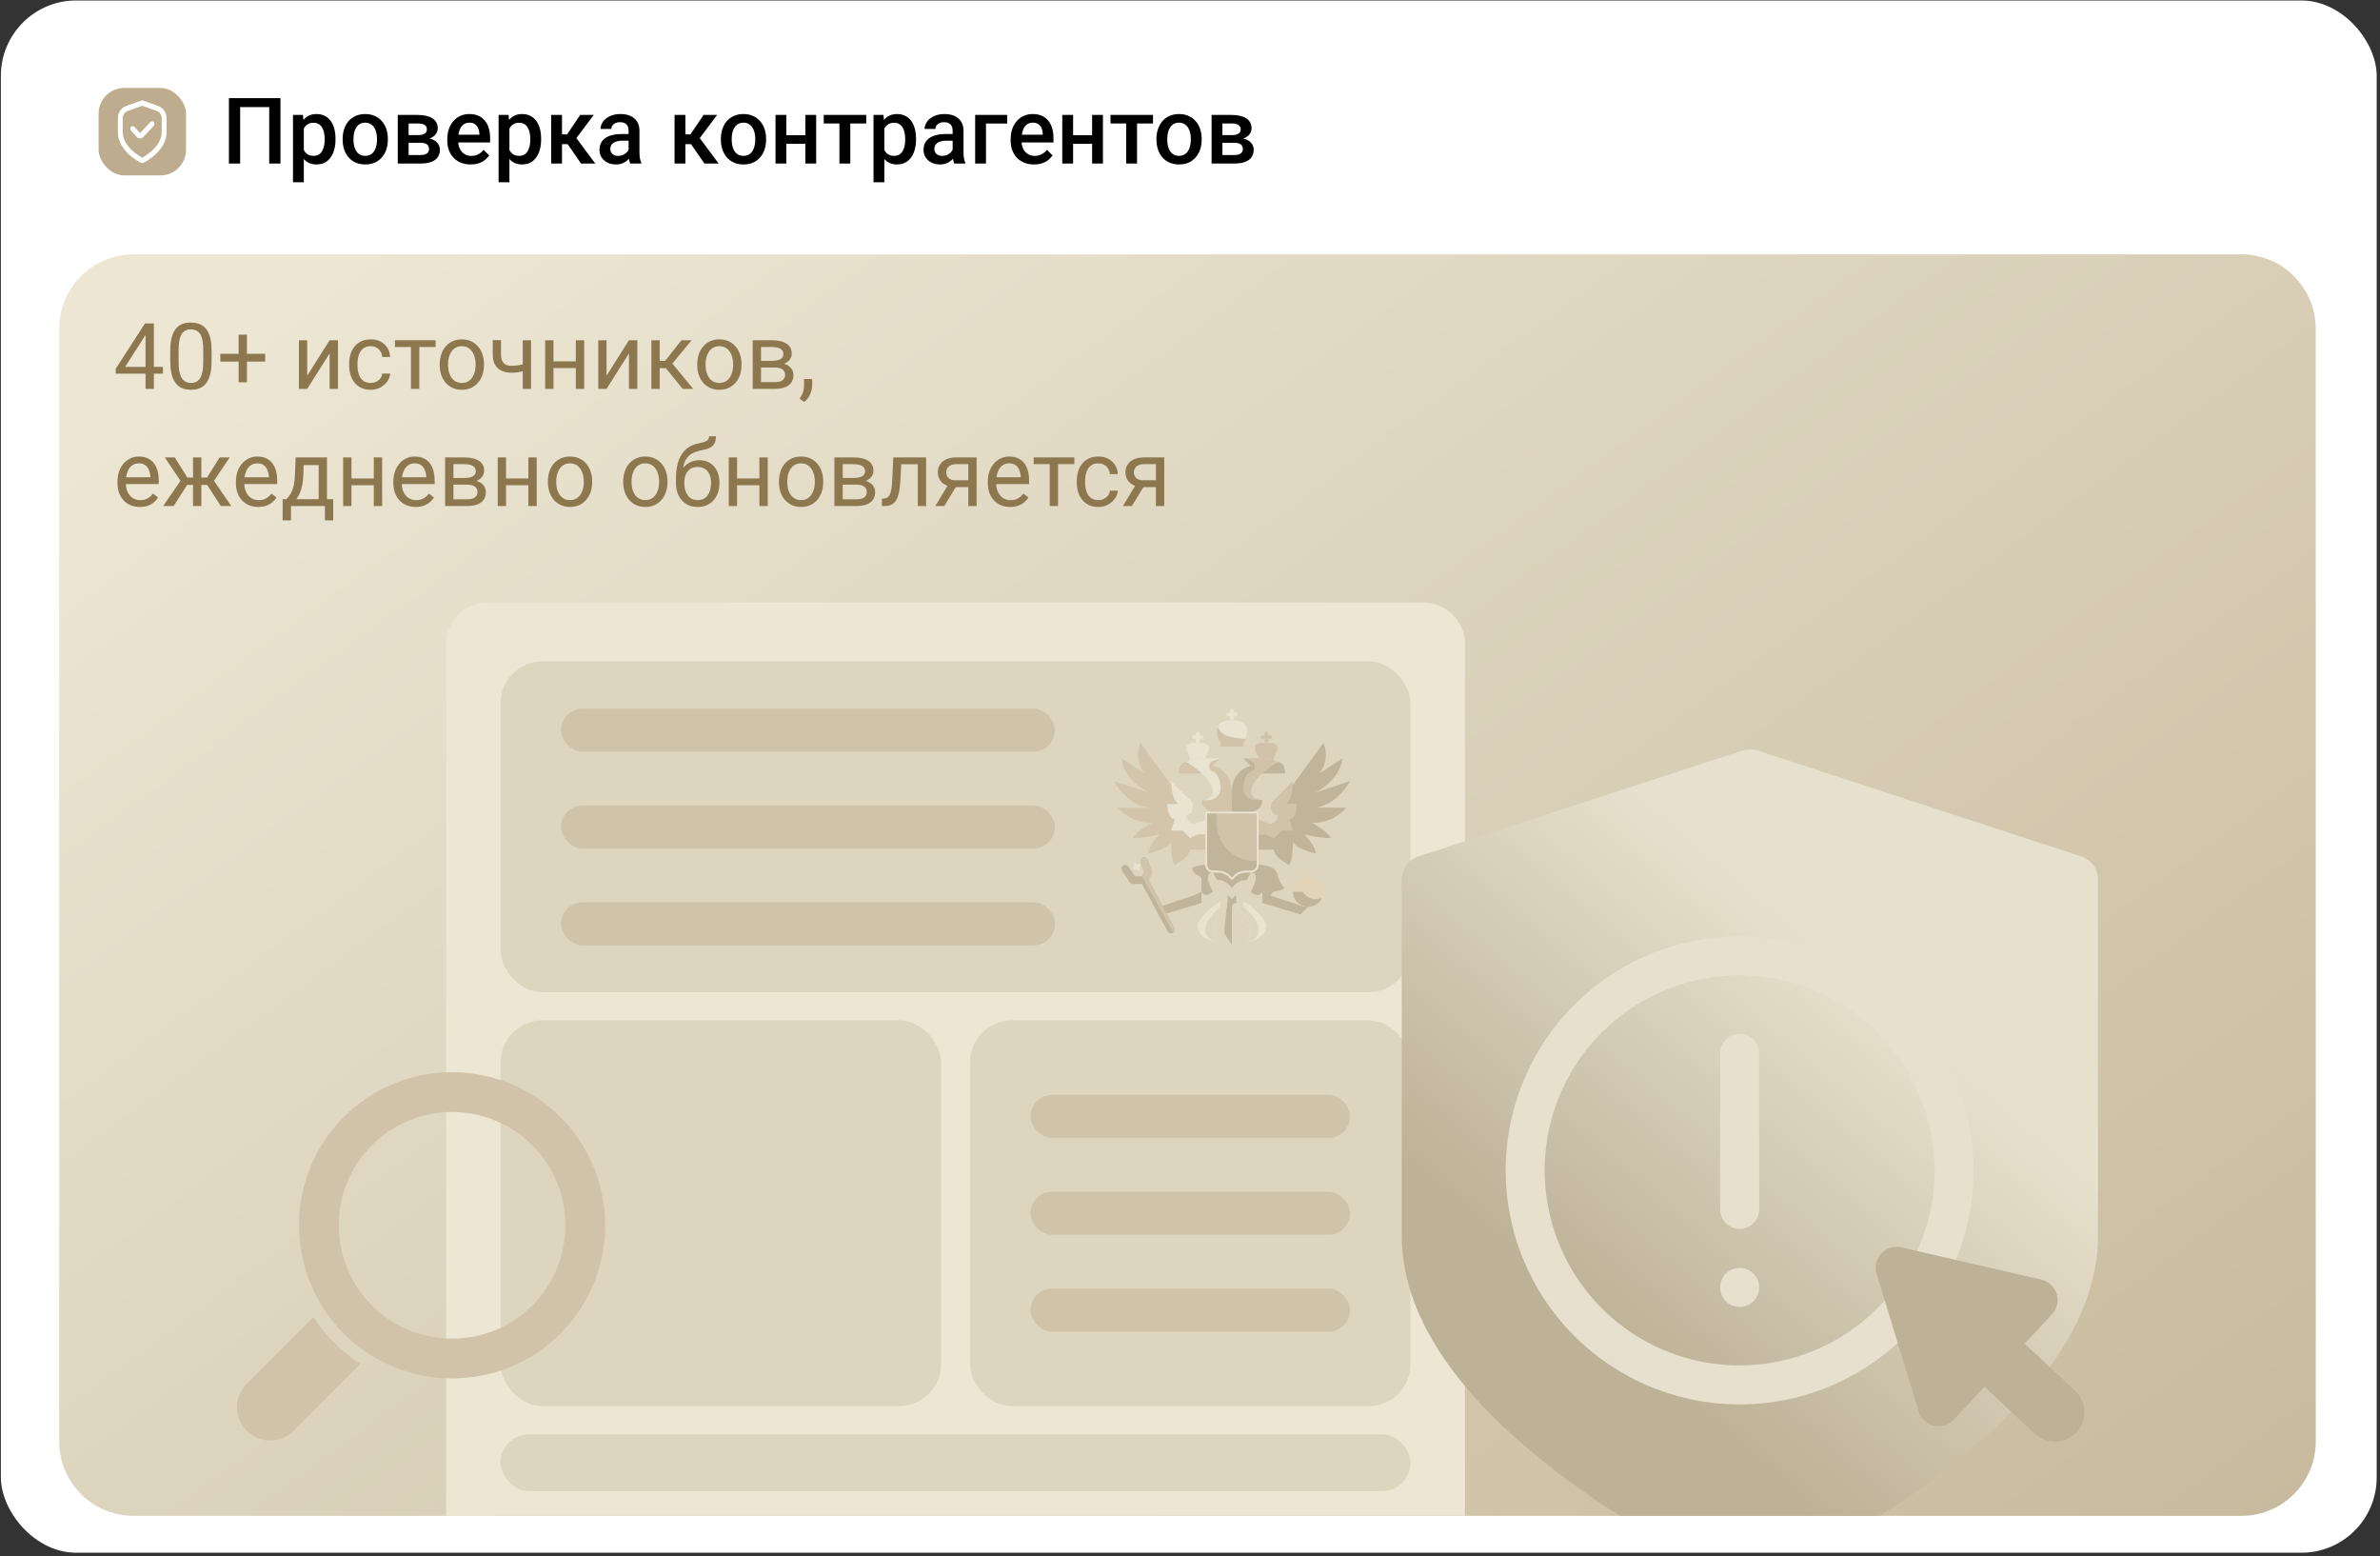 <?xml version="1.0" encoding="UTF-8"?> <svg xmlns="http://www.w3.org/2000/svg" width="569" height="372" viewBox="0 0 569 372" fill="none"><rect x="0" y="0" width="569" height="372" fill="#333333" stroke="none"/><rect x="0.211" y="0.115" width="568" height="371" rx="18" fill="white"></rect><g clip-path="url(#clip0_2733_13875)"><path d="M14.151 78.58C14.151 68.758 22.114 60.795 31.936 60.795H535.855C545.677 60.795 553.639 68.758 553.639 78.58V344.517C553.639 354.34 545.677 362.302 535.855 362.302H31.936C22.114 362.302 14.151 354.34 14.151 344.517V78.58Z" fill="url(#paint0_linear_2733_13875)"></path><path d="M38.963 87.683V89.316H27.662V88.145L34.666 77.306H36.288L34.548 80.443L29.918 87.683H38.963ZM36.782 77.306V92.947H34.795V77.306H36.782ZM50.586 83.88V86.265C50.586 87.547 50.471 88.628 50.242 89.509C50.013 90.39 49.684 91.099 49.254 91.636C48.824 92.173 48.305 92.564 47.696 92.807C47.095 93.043 46.414 93.162 45.655 93.162C45.054 93.162 44.499 93.086 43.99 92.936C43.482 92.786 43.023 92.546 42.615 92.216C42.214 91.88 41.87 91.443 41.584 90.906C41.297 90.369 41.079 89.717 40.929 88.951C40.778 88.184 40.703 87.289 40.703 86.265V83.88C40.703 82.599 40.818 81.524 41.047 80.658C41.283 79.791 41.616 79.097 42.046 78.574C42.476 78.044 42.991 77.664 43.593 77.435C44.202 77.206 44.882 77.091 45.634 77.091C46.242 77.091 46.801 77.166 47.31 77.317C47.825 77.46 48.283 77.693 48.685 78.015C49.086 78.33 49.426 78.753 49.705 79.283C49.992 79.805 50.21 80.447 50.36 81.206C50.511 81.965 50.586 82.856 50.586 83.88ZM48.588 86.587V83.547C48.588 82.846 48.545 82.23 48.459 81.7C48.38 81.163 48.262 80.704 48.105 80.325C47.947 79.945 47.746 79.637 47.503 79.401C47.267 79.165 46.991 78.993 46.676 78.885C46.368 78.771 46.02 78.713 45.634 78.713C45.161 78.713 44.742 78.803 44.377 78.982C44.012 79.154 43.704 79.43 43.453 79.809C43.21 80.189 43.023 80.686 42.895 81.302C42.766 81.918 42.701 82.666 42.701 83.547V86.587C42.701 87.289 42.741 87.909 42.819 88.446C42.905 88.983 43.031 89.448 43.195 89.842C43.36 90.229 43.56 90.548 43.797 90.798C44.033 91.049 44.305 91.235 44.613 91.357C44.928 91.472 45.276 91.529 45.655 91.529C46.142 91.529 46.568 91.436 46.934 91.249C47.299 91.063 47.603 90.773 47.847 90.379C48.097 89.978 48.283 89.466 48.405 88.843C48.527 88.213 48.588 87.461 48.588 86.587ZM63.401 84.557V86.426H52.681V84.557H63.401ZM59.04 79.992V91.378H57.053V79.992H59.04ZM73.445 89.799L78.806 81.324H80.804V92.947H78.806V84.471L73.445 92.947H71.469V81.324H73.445V89.799ZM88.645 91.529C89.118 91.529 89.555 91.432 89.956 91.239C90.357 91.045 90.686 90.78 90.944 90.444C91.202 90.1 91.349 89.71 91.385 89.273H93.275C93.24 89.96 93.007 90.601 92.577 91.196C92.155 91.783 91.6 92.259 90.912 92.624C90.225 92.983 89.469 93.162 88.645 93.162C87.772 93.162 87.009 93.008 86.357 92.7C85.713 92.392 85.176 91.969 84.746 91.432C84.324 90.895 84.005 90.279 83.79 89.585C83.582 88.883 83.478 88.141 83.478 87.361V86.91C83.478 86.129 83.582 85.391 83.79 84.697C84.005 83.995 84.324 83.376 84.746 82.838C85.176 82.301 85.713 81.879 86.357 81.571C87.009 81.263 87.772 81.109 88.645 81.109C89.555 81.109 90.35 81.295 91.03 81.668C91.711 82.033 92.244 82.534 92.631 83.171C93.025 83.802 93.24 84.518 93.275 85.32H91.385C91.349 84.84 91.213 84.407 90.977 84.02C90.747 83.633 90.432 83.325 90.031 83.096C89.637 82.86 89.175 82.742 88.645 82.742C88.037 82.742 87.525 82.863 87.109 83.107C86.701 83.343 86.375 83.665 86.132 84.074C85.895 84.475 85.724 84.922 85.616 85.416C85.516 85.903 85.466 86.401 85.466 86.91V87.361C85.466 87.869 85.516 88.371 85.616 88.865C85.716 89.359 85.885 89.806 86.121 90.207C86.365 90.609 86.69 90.931 87.099 91.174C87.514 91.411 88.03 91.529 88.645 91.529ZM100.247 81.324V92.947H98.249V81.324H100.247ZM104.146 81.324V82.935H94.425V81.324H104.146ZM105.124 87.264V87.017C105.124 86.179 105.246 85.402 105.489 84.686C105.733 83.963 106.084 83.336 106.542 82.806C107 82.269 107.555 81.854 108.207 81.56C108.859 81.259 109.589 81.109 110.398 81.109C111.215 81.109 111.949 81.259 112.601 81.56C113.259 81.854 113.818 82.269 114.276 82.806C114.742 83.336 115.096 83.963 115.34 84.686C115.583 85.402 115.705 86.179 115.705 87.017V87.264C115.705 88.102 115.583 88.879 115.34 89.595C115.096 90.311 114.742 90.938 114.276 91.475C113.818 92.005 113.263 92.42 112.611 92.721C111.967 93.015 111.236 93.162 110.42 93.162C109.604 93.162 108.869 93.015 108.218 92.721C107.566 92.42 107.007 92.005 106.542 91.475C106.084 90.938 105.733 90.311 105.489 89.595C105.246 88.879 105.124 88.102 105.124 87.264ZM107.111 87.017V87.264C107.111 87.844 107.179 88.392 107.315 88.908C107.451 89.416 107.656 89.867 107.928 90.261C108.207 90.655 108.554 90.967 108.97 91.196C109.385 91.418 109.868 91.529 110.42 91.529C110.964 91.529 111.44 91.418 111.849 91.196C112.264 90.967 112.608 90.655 112.88 90.261C113.152 89.867 113.356 89.416 113.492 88.908C113.635 88.392 113.707 87.844 113.707 87.264V87.017C113.707 86.444 113.635 85.903 113.492 85.395C113.356 84.879 113.148 84.425 112.869 84.031C112.597 83.63 112.253 83.315 111.838 83.085C111.43 82.856 110.95 82.742 110.398 82.742C109.854 82.742 109.374 82.856 108.959 83.085C108.551 83.315 108.207 83.63 107.928 84.031C107.656 84.425 107.451 84.879 107.315 85.395C107.179 85.903 107.111 86.444 107.111 87.017ZM126.963 81.324V92.947H124.976V81.324H126.963ZM126.286 86.663V88.295C125.885 88.446 125.477 88.582 125.062 88.704C124.653 88.818 124.22 88.911 123.762 88.983C123.311 89.047 122.82 89.08 122.29 89.08C121.373 89.08 120.578 88.922 119.905 88.607C119.232 88.285 118.713 87.801 118.348 87.157C117.982 86.505 117.8 85.685 117.8 84.697V81.302H119.787V84.697C119.787 85.341 119.884 85.864 120.077 86.265C120.271 86.666 120.553 86.963 120.926 87.157C121.298 87.343 121.753 87.436 122.29 87.436C122.806 87.436 123.289 87.404 123.74 87.339C124.199 87.268 124.635 87.175 125.051 87.06C125.473 86.945 125.885 86.813 126.286 86.663ZM138.049 86.362V87.973H131.904V86.362H138.049ZM132.323 81.324V92.947H130.336V81.324H132.323ZM139.66 81.324V92.947H137.662V81.324H139.66ZM145.01 89.799L150.37 81.324H152.368V92.947H150.37V84.471L145.01 92.947H143.033V81.324H145.01V89.799ZM157.718 81.324V92.947H155.73V81.324H157.718ZM165.345 81.324L159.834 87.984H157.052L156.751 86.244H159.028L162.928 81.324H165.345ZM163.207 92.947L158.932 87.683L160.21 86.244L165.731 92.947H163.207ZM166.698 87.264V87.017C166.698 86.179 166.82 85.402 167.063 84.686C167.307 83.963 167.658 83.336 168.116 82.806C168.575 82.269 169.13 81.854 169.781 81.56C170.433 81.259 171.163 81.109 171.973 81.109C172.789 81.109 173.523 81.259 174.175 81.56C174.834 81.854 175.392 82.269 175.851 82.806C176.316 83.336 176.671 83.963 176.914 84.686C177.158 85.402 177.279 86.179 177.279 87.017V87.264C177.279 88.102 177.158 88.879 176.914 89.595C176.671 90.311 176.316 90.938 175.851 91.475C175.392 92.005 174.837 92.42 174.186 92.721C173.541 93.015 172.811 93.162 171.994 93.162C171.178 93.162 170.444 93.015 169.792 92.721C169.14 92.42 168.582 92.005 168.116 91.475C167.658 90.938 167.307 90.311 167.063 89.595C166.82 88.879 166.698 88.102 166.698 87.264ZM168.686 87.017V87.264C168.686 87.844 168.754 88.392 168.89 88.908C169.026 89.416 169.23 89.867 169.502 90.261C169.781 90.655 170.129 90.967 170.544 91.196C170.959 91.418 171.443 91.529 171.994 91.529C172.538 91.529 173.015 91.418 173.423 91.196C173.838 90.967 174.182 90.655 174.454 90.261C174.726 89.867 174.93 89.416 175.066 88.908C175.21 88.392 175.281 87.844 175.281 87.264V87.017C175.281 86.444 175.21 85.903 175.066 85.395C174.93 84.879 174.723 84.425 174.443 84.031C174.171 83.63 173.827 83.315 173.412 83.085C173.004 82.856 172.524 82.742 171.973 82.742C171.428 82.742 170.949 82.856 170.533 83.085C170.125 83.315 169.781 83.63 169.502 84.031C169.23 84.425 169.026 84.879 168.89 85.395C168.754 85.903 168.686 86.444 168.686 87.017ZM185.229 87.834H181.415L181.394 86.244H184.509C185.125 86.244 185.637 86.183 186.045 86.061C186.46 85.939 186.772 85.757 186.979 85.513C187.187 85.27 187.291 84.969 187.291 84.611C187.291 84.332 187.23 84.088 187.108 83.88C186.994 83.665 186.818 83.49 186.582 83.354C186.346 83.211 186.052 83.107 185.701 83.043C185.357 82.971 184.953 82.935 184.487 82.935H181.941V92.947H179.954V81.324H184.487C185.225 81.324 185.887 81.388 186.475 81.517C187.069 81.646 187.574 81.843 187.989 82.108C188.412 82.366 188.734 82.695 188.956 83.096C189.178 83.497 189.289 83.97 189.289 84.514C189.289 84.865 189.217 85.198 189.074 85.513C188.931 85.828 188.72 86.108 188.44 86.351C188.161 86.595 187.817 86.795 187.409 86.953C187.001 87.103 186.532 87.2 186.002 87.243L185.229 87.834ZM185.229 92.947H180.695L181.684 91.335H185.229C185.78 91.335 186.238 91.267 186.604 91.131C186.969 90.988 187.241 90.788 187.42 90.53C187.606 90.265 187.699 89.95 187.699 89.585C187.699 89.219 187.606 88.908 187.42 88.65C187.241 88.385 186.969 88.184 186.604 88.048C186.238 87.905 185.78 87.834 185.229 87.834H182.21L182.231 86.244H186.002L186.722 86.845C187.359 86.895 187.9 87.053 188.344 87.318C188.788 87.583 189.124 87.919 189.354 88.328C189.583 88.729 189.697 89.165 189.697 89.638C189.697 90.183 189.593 90.662 189.386 91.078C189.185 91.493 188.892 91.84 188.505 92.12C188.118 92.392 187.649 92.599 187.098 92.743C186.546 92.879 185.923 92.947 185.229 92.947ZM194.166 90.584V92.184C194.166 92.836 194.001 93.523 193.672 94.247C193.342 94.977 192.881 95.586 192.286 96.073L191.158 95.289C191.387 94.974 191.581 94.651 191.738 94.322C191.896 93.999 192.014 93.663 192.093 93.312C192.179 92.968 192.222 92.603 192.222 92.216V90.584H194.166ZM33.431 121.162C32.621 121.162 31.887 121.026 31.229 120.753C30.577 120.474 30.015 120.084 29.542 119.583C29.076 119.081 28.718 118.487 28.468 117.799C28.217 117.112 28.092 116.36 28.092 115.543V115.092C28.092 114.147 28.231 113.306 28.511 112.568C28.79 111.823 29.17 111.193 29.649 110.677C30.129 110.162 30.674 109.771 31.282 109.506C31.891 109.241 32.521 109.109 33.173 109.109C34.004 109.109 34.72 109.252 35.321 109.539C35.93 109.825 36.428 110.226 36.815 110.742C37.201 111.25 37.488 111.852 37.674 112.546C37.86 113.234 37.953 113.986 37.953 114.802V115.694H29.273V114.072H35.966V113.921C35.937 113.406 35.83 112.904 35.644 112.417C35.465 111.931 35.178 111.529 34.784 111.214C34.39 110.899 33.853 110.742 33.173 110.742C32.722 110.742 32.306 110.838 31.927 111.032C31.547 111.218 31.221 111.497 30.949 111.87C30.677 112.242 30.466 112.697 30.315 113.234C30.165 113.771 30.09 114.39 30.09 115.092V115.543C30.09 116.095 30.165 116.614 30.315 117.101C30.473 117.581 30.699 118.003 30.992 118.369C31.293 118.734 31.655 119.02 32.077 119.228C32.507 119.436 32.994 119.54 33.538 119.54C34.24 119.54 34.834 119.396 35.321 119.11C35.808 118.823 36.234 118.44 36.6 117.96L37.803 118.917C37.552 119.296 37.233 119.658 36.847 120.001C36.46 120.345 35.984 120.625 35.418 120.839C34.859 121.054 34.197 121.162 33.431 121.162ZM43.797 115.887L39.393 109.324H41.788L44.796 114.136H47.116L46.826 115.887H43.797ZM44.882 115.683L41.509 120.947H38.995L43.625 114.244L44.882 115.683ZM48.137 109.324V120.947H46.149V109.324H48.137ZM54.915 109.324L50.511 115.887H47.481L47.17 114.136H49.501L52.509 109.324H54.915ZM52.788 120.947L49.404 115.683L50.683 114.244L55.302 120.947H52.788ZM61.747 121.162C60.938 121.162 60.204 121.026 59.545 120.753C58.893 120.474 58.331 120.084 57.858 119.583C57.393 119.081 57.035 118.487 56.784 117.799C56.533 117.112 56.408 116.36 56.408 115.543V115.092C56.408 114.147 56.548 113.306 56.827 112.568C57.106 111.823 57.486 111.193 57.966 110.677C58.446 110.162 58.99 109.771 59.599 109.506C60.207 109.241 60.838 109.109 61.489 109.109C62.32 109.109 63.036 109.252 63.638 109.539C64.246 109.825 64.744 110.226 65.131 110.742C65.518 111.25 65.804 111.852 65.99 112.546C66.176 113.234 66.269 113.986 66.269 114.802V115.694H57.59V114.072H64.282V113.921C64.254 113.406 64.146 112.904 63.96 112.417C63.781 111.931 63.495 111.529 63.101 111.214C62.707 110.899 62.17 110.742 61.489 110.742C61.038 110.742 60.623 110.838 60.243 111.032C59.864 111.218 59.538 111.497 59.266 111.87C58.993 112.242 58.782 112.697 58.632 113.234C58.481 113.771 58.406 114.39 58.406 115.092V115.543C58.406 116.095 58.481 116.614 58.632 117.101C58.789 117.581 59.015 118.003 59.309 118.369C59.609 118.734 59.971 119.02 60.394 119.228C60.823 119.436 61.31 119.54 61.855 119.54C62.556 119.54 63.151 119.396 63.638 119.11C64.125 118.823 64.551 118.44 64.916 117.96L66.119 118.917C65.868 119.296 65.55 119.658 65.163 120.001C64.776 120.345 64.3 120.625 63.734 120.839C63.176 121.054 62.513 121.162 61.747 121.162ZM70.685 109.324H72.672L72.5 113.674C72.457 114.777 72.332 115.73 72.124 116.532C71.916 117.334 71.651 118.018 71.329 118.583C71.007 119.142 70.645 119.611 70.244 119.991C69.85 120.37 69.442 120.689 69.019 120.947H68.031L68.085 119.325L68.493 119.314C68.73 119.035 68.959 118.748 69.181 118.455C69.403 118.154 69.607 117.799 69.793 117.391C69.979 116.976 70.133 116.471 70.255 115.876C70.384 115.275 70.466 114.541 70.502 113.674L70.685 109.324ZM71.179 109.324H78.172V120.947H76.185V111.161H71.179V109.324ZM67.58 119.314H79.665V124.374H77.678V120.947H69.567V124.374H67.569L67.58 119.314ZM89.752 114.362V115.973H83.607V114.362H89.752ZM84.026 109.324V120.947H82.039V109.324H84.026ZM91.363 109.324V120.947H89.365V109.324H91.363ZM99.388 121.162C98.579 121.162 97.844 121.026 97.186 120.753C96.534 120.474 95.972 120.084 95.499 119.583C95.034 119.081 94.675 118.487 94.425 117.799C94.174 117.112 94.049 116.36 94.049 115.543V115.092C94.049 114.147 94.189 113.306 94.468 112.568C94.747 111.823 95.127 111.193 95.606 110.677C96.086 110.162 96.63 109.771 97.239 109.506C97.848 109.241 98.478 109.109 99.13 109.109C99.961 109.109 100.677 109.252 101.278 109.539C101.887 109.825 102.385 110.226 102.771 110.742C103.158 111.25 103.445 111.852 103.631 112.546C103.817 113.234 103.91 113.986 103.91 114.802V115.694H95.231V114.072H101.923V113.921C101.894 113.406 101.787 112.904 101.601 112.417C101.422 111.931 101.135 111.529 100.741 111.214C100.347 110.899 99.81 110.742 99.13 110.742C98.679 110.742 98.263 110.838 97.884 111.032C97.504 111.218 97.178 111.497 96.906 111.87C96.634 112.242 96.423 112.697 96.272 113.234C96.122 113.771 96.047 114.39 96.047 115.092V115.543C96.047 116.095 96.122 116.614 96.272 117.101C96.43 117.581 96.656 118.003 96.949 118.369C97.25 118.734 97.612 119.02 98.034 119.228C98.464 119.436 98.951 119.54 99.495 119.54C100.197 119.54 100.791 119.396 101.278 119.11C101.765 118.823 102.191 118.44 102.557 117.96L103.76 118.917C103.509 119.296 103.19 119.658 102.804 120.001C102.417 120.345 101.941 120.625 101.375 120.839C100.816 121.054 100.154 121.162 99.388 121.162ZM111.688 115.833H107.874L107.853 114.244H110.968C111.584 114.244 112.096 114.183 112.504 114.061C112.919 113.939 113.231 113.757 113.438 113.513C113.646 113.27 113.75 112.969 113.75 112.611C113.75 112.332 113.689 112.088 113.567 111.88C113.453 111.666 113.277 111.49 113.041 111.354C112.805 111.211 112.511 111.107 112.16 111.042C111.816 110.971 111.412 110.935 110.946 110.935H108.4V120.947H106.413V109.324H110.946C111.684 109.324 112.346 109.388 112.934 109.517C113.528 109.646 114.033 109.843 114.448 110.108C114.871 110.366 115.193 110.695 115.415 111.096C115.637 111.497 115.748 111.97 115.748 112.514C115.748 112.865 115.676 113.198 115.533 113.513C115.39 113.828 115.179 114.108 114.899 114.351C114.62 114.595 114.276 114.795 113.868 114.953C113.46 115.103 112.991 115.2 112.461 115.243L111.688 115.833ZM111.688 120.947H107.154L108.143 119.335H111.688C112.239 119.335 112.697 119.267 113.062 119.131C113.428 118.988 113.7 118.788 113.879 118.53C114.065 118.265 114.158 117.95 114.158 117.584C114.158 117.219 114.065 116.908 113.879 116.65C113.7 116.385 113.428 116.184 113.062 116.048C112.697 115.905 112.239 115.833 111.688 115.833H108.669L108.69 114.244H112.461L113.181 114.845C113.818 114.895 114.359 115.053 114.803 115.318C115.247 115.583 115.583 115.919 115.812 116.328C116.042 116.729 116.156 117.166 116.156 117.638C116.156 118.182 116.052 118.662 115.845 119.078C115.644 119.493 115.351 119.84 114.964 120.12C114.577 120.392 114.108 120.599 113.557 120.743C113.005 120.879 112.382 120.947 111.688 120.947ZM126.705 114.362V115.973H120.561V114.362H126.705ZM120.979 109.324V120.947H118.992V109.324H120.979ZM128.316 109.324V120.947H126.318V109.324H128.316ZM130.991 115.264V115.017C130.991 114.179 131.113 113.402 131.356 112.686C131.6 111.963 131.951 111.336 132.409 110.806C132.868 110.269 133.423 109.854 134.074 109.56C134.726 109.259 135.456 109.109 136.266 109.109C137.082 109.109 137.816 109.259 138.468 109.56C139.127 109.854 139.685 110.269 140.144 110.806C140.609 111.336 140.964 111.963 141.207 112.686C141.451 113.402 141.572 114.179 141.572 115.017V115.264C141.572 116.102 141.451 116.879 141.207 117.595C140.964 118.311 140.609 118.938 140.144 119.475C139.685 120.005 139.13 120.42 138.479 120.721C137.834 121.015 137.104 121.162 136.287 121.162C135.471 121.162 134.737 121.015 134.085 120.721C133.433 120.42 132.875 120.005 132.409 119.475C131.951 118.938 131.6 118.311 131.356 117.595C131.113 116.879 130.991 116.102 130.991 115.264ZM132.979 115.017V115.264C132.979 115.844 133.047 116.392 133.183 116.908C133.319 117.416 133.523 117.867 133.795 118.261C134.074 118.655 134.422 118.967 134.837 119.196C135.252 119.418 135.736 119.529 136.287 119.529C136.831 119.529 137.308 119.418 137.716 119.196C138.131 118.967 138.475 118.655 138.747 118.261C139.019 117.867 139.223 117.416 139.359 116.908C139.503 116.392 139.574 115.844 139.574 115.264V115.017C139.574 114.444 139.503 113.903 139.359 113.395C139.223 112.879 139.016 112.425 138.736 112.031C138.464 111.63 138.12 111.315 137.705 111.085C137.297 110.856 136.817 110.742 136.266 110.742C135.721 110.742 135.242 110.856 134.826 111.085C134.418 111.315 134.074 111.63 133.795 112.031C133.523 112.425 133.319 112.879 133.183 113.395C133.047 113.903 132.979 114.444 132.979 115.017ZM148.995 115.264V115.017C148.995 114.179 149.117 113.402 149.36 112.686C149.604 111.963 149.955 111.336 150.413 110.806C150.871 110.269 151.426 109.854 152.078 109.56C152.73 109.259 153.46 109.109 154.27 109.109C155.086 109.109 155.82 109.259 156.472 109.56C157.131 109.854 157.689 110.269 158.147 110.806C158.613 111.336 158.967 111.963 159.211 112.686C159.454 113.402 159.576 114.179 159.576 115.017V115.264C159.576 116.102 159.454 116.879 159.211 117.595C158.967 118.311 158.613 118.938 158.147 119.475C157.689 120.005 157.134 120.42 156.482 120.721C155.838 121.015 155.107 121.162 154.291 121.162C153.475 121.162 152.741 121.015 152.089 120.721C151.437 120.42 150.879 120.005 150.413 119.475C149.955 118.938 149.604 118.311 149.36 117.595C149.117 116.879 148.995 116.102 148.995 115.264ZM150.982 115.017V115.264C150.982 115.844 151.05 116.392 151.187 116.908C151.323 117.416 151.527 117.867 151.799 118.261C152.078 118.655 152.425 118.967 152.841 119.196C153.256 119.418 153.74 119.529 154.291 119.529C154.835 119.529 155.312 119.418 155.72 119.196C156.135 118.967 156.479 118.655 156.751 118.261C157.023 117.867 157.227 117.416 157.363 116.908C157.507 116.392 157.578 115.844 157.578 115.264V115.017C157.578 114.444 157.507 113.903 157.363 113.395C157.227 112.879 157.02 112.425 156.74 112.031C156.468 111.63 156.124 111.315 155.709 111.085C155.301 110.856 154.821 110.742 154.27 110.742C153.725 110.742 153.245 110.856 152.83 111.085C152.422 111.315 152.078 111.63 151.799 112.031C151.527 112.425 151.323 112.879 151.187 113.395C151.05 113.903 150.982 114.444 150.982 115.017ZM169.523 104.264H171.156C171.156 104.966 171.049 105.525 170.834 105.94C170.619 106.348 170.326 106.663 169.953 106.885C169.588 107.107 169.173 107.276 168.707 107.39C168.249 107.505 167.772 107.616 167.278 107.723C166.662 107.852 166.09 108.056 165.56 108.335C165.037 108.608 164.586 108.994 164.206 109.496C163.834 109.997 163.558 110.649 163.379 111.451C163.207 112.253 163.16 113.245 163.239 114.426V115.415H161.606V114.426C161.606 113.101 161.732 111.945 161.982 110.957C162.24 109.968 162.602 109.134 163.067 108.454C163.533 107.773 164.084 107.233 164.722 106.832C165.366 106.431 166.075 106.155 166.849 106.004C167.407 105.897 167.887 105.782 168.288 105.661C168.689 105.532 168.993 105.36 169.201 105.145C169.416 104.93 169.523 104.637 169.523 104.264ZM167.171 109.99C167.93 109.99 168.607 110.122 169.201 110.387C169.796 110.652 170.3 111.021 170.716 111.494C171.131 111.966 171.446 112.525 171.661 113.169C171.883 113.807 171.994 114.501 171.994 115.253V115.49C171.994 116.299 171.876 117.051 171.64 117.746C171.41 118.433 171.07 119.035 170.619 119.55C170.175 120.059 169.631 120.456 168.986 120.743C168.349 121.029 167.622 121.172 166.806 121.172C165.989 121.172 165.259 121.029 164.614 120.743C163.977 120.456 163.433 120.059 162.981 119.55C162.53 119.035 162.187 118.433 161.95 117.746C161.721 117.051 161.606 116.299 161.606 115.49V115.253C161.606 115.074 161.639 114.899 161.703 114.727C161.768 114.555 161.846 114.38 161.939 114.201C162.04 114.022 162.129 113.832 162.208 113.631C162.473 112.987 162.835 112.389 163.293 111.837C163.758 111.286 164.313 110.842 164.958 110.505C165.61 110.162 166.347 109.99 167.171 109.99ZM166.784 111.612C166.054 111.612 165.452 111.78 164.979 112.117C164.514 112.453 164.167 112.901 163.938 113.459C163.708 114.011 163.594 114.609 163.594 115.253V115.49C163.594 116.034 163.658 116.55 163.787 117.037C163.916 117.524 164.109 117.957 164.367 118.336C164.632 118.709 164.965 119.002 165.366 119.217C165.774 119.432 166.254 119.54 166.806 119.54C167.357 119.54 167.833 119.432 168.234 119.217C168.635 119.002 168.965 118.709 169.223 118.336C169.48 117.957 169.674 117.524 169.803 117.037C169.932 116.55 169.996 116.034 169.996 115.49V115.253C169.996 114.766 169.932 114.305 169.803 113.868C169.674 113.431 169.477 113.044 169.212 112.708C168.954 112.371 168.621 112.106 168.213 111.913C167.812 111.712 167.336 111.612 166.784 111.612ZM181.941 114.362V115.973H175.797V114.362H181.941ZM176.216 109.324V120.947H174.229V109.324H176.216ZM183.553 109.324V120.947H181.555V109.324H183.553ZM186.228 115.264V115.017C186.228 114.179 186.349 113.402 186.593 112.686C186.836 111.963 187.187 111.336 187.646 110.806C188.104 110.269 188.659 109.854 189.311 109.56C189.962 109.259 190.693 109.109 191.502 109.109C192.318 109.109 193.052 109.259 193.704 109.56C194.363 109.854 194.922 110.269 195.38 110.806C195.845 111.336 196.2 111.963 196.443 112.686C196.687 113.402 196.809 114.179 196.809 115.017V115.264C196.809 116.102 196.687 116.879 196.443 117.595C196.2 118.311 195.845 118.938 195.38 119.475C194.922 120.005 194.367 120.42 193.715 120.721C193.07 121.015 192.34 121.162 191.523 121.162C190.707 121.162 189.973 121.015 189.321 120.721C188.67 120.42 188.111 120.005 187.646 119.475C187.187 118.938 186.836 118.311 186.593 117.595C186.349 116.879 186.228 116.102 186.228 115.264ZM188.215 115.017V115.264C188.215 115.844 188.283 116.392 188.419 116.908C188.555 117.416 188.759 117.867 189.031 118.261C189.311 118.655 189.658 118.967 190.073 119.196C190.489 119.418 190.972 119.529 191.523 119.529C192.068 119.529 192.544 119.418 192.952 119.196C193.368 118.967 193.711 118.655 193.983 118.261C194.256 117.867 194.46 117.416 194.596 116.908C194.739 116.392 194.811 115.844 194.811 115.264V115.017C194.811 114.444 194.739 113.903 194.596 113.395C194.46 112.879 194.252 112.425 193.973 112.031C193.701 111.63 193.357 111.315 192.941 111.085C192.533 110.856 192.053 110.742 191.502 110.742C190.958 110.742 190.478 110.856 190.062 111.085C189.654 111.315 189.311 111.63 189.031 112.031C188.759 112.425 188.555 112.879 188.419 113.395C188.283 113.903 188.215 114.444 188.215 115.017ZM204.758 115.833H200.944L200.923 114.244H204.038C204.654 114.244 205.166 114.183 205.574 114.061C205.99 113.939 206.301 113.757 206.509 113.513C206.716 113.27 206.82 112.969 206.82 112.611C206.82 112.332 206.759 112.088 206.638 111.88C206.523 111.666 206.348 111.49 206.111 111.354C205.875 111.211 205.581 111.107 205.23 111.042C204.887 110.971 204.482 110.935 204.017 110.935H201.471V120.947H199.483V109.324H204.017C204.754 109.324 205.417 109.388 206.004 109.517C206.598 109.646 207.103 109.843 207.519 110.108C207.941 110.366 208.263 110.695 208.485 111.096C208.707 111.497 208.818 111.97 208.818 112.514C208.818 112.865 208.747 113.198 208.604 113.513C208.46 113.828 208.249 114.108 207.97 114.351C207.69 114.595 207.347 114.795 206.938 114.953C206.53 115.103 206.061 115.2 205.531 115.243L204.758 115.833ZM204.758 120.947H200.225L201.213 119.335H204.758C205.309 119.335 205.768 119.267 206.133 119.131C206.498 118.988 206.77 118.788 206.949 118.53C207.135 118.265 207.229 117.95 207.229 117.584C207.229 117.219 207.135 116.908 206.949 116.65C206.77 116.385 206.498 116.184 206.133 116.048C205.768 115.905 205.309 115.833 204.758 115.833H201.739L201.761 114.244H205.531L206.251 114.845C206.888 114.895 207.429 115.053 207.873 115.318C208.317 115.583 208.654 115.919 208.883 116.328C209.112 116.729 209.227 117.166 209.227 117.638C209.227 118.182 209.123 118.662 208.915 119.078C208.715 119.493 208.421 119.84 208.034 120.12C207.647 120.392 207.178 120.599 206.627 120.743C206.076 120.879 205.452 120.947 204.758 120.947ZM219.657 109.324V110.967H214.039V109.324H219.657ZM221.408 109.324V120.947H219.421V109.324H221.408ZM213.556 109.324H215.554L215.253 114.931C215.203 115.798 215.12 116.564 215.006 117.23C214.898 117.889 214.748 118.455 214.555 118.927C214.368 119.4 214.132 119.787 213.846 120.087C213.566 120.381 213.23 120.599 212.836 120.743C212.442 120.879 211.987 120.947 211.472 120.947H210.849V119.196L211.278 119.164C211.586 119.142 211.848 119.07 212.062 118.949C212.285 118.827 212.471 118.648 212.621 118.412C212.771 118.168 212.893 117.857 212.986 117.477C213.087 117.097 213.162 116.646 213.212 116.124C213.269 115.601 213.312 114.992 213.341 114.297L213.556 109.324ZM226.962 115.404H229.11L225.748 120.947H223.6L226.962 115.404ZM228.627 109.324H233.482V120.947H231.495V110.935H228.627C228.061 110.935 227.599 111.032 227.241 111.225C226.883 111.411 226.622 111.655 226.457 111.956C226.292 112.256 226.21 112.568 226.21 112.89C226.21 113.205 226.285 113.51 226.436 113.803C226.586 114.09 226.822 114.326 227.145 114.512C227.467 114.698 227.882 114.792 228.391 114.792H232.032V116.424H228.391C227.725 116.424 227.134 116.335 226.618 116.156C226.103 115.977 225.666 115.73 225.308 115.415C224.95 115.092 224.677 114.716 224.491 114.287C224.305 113.85 224.212 113.377 224.212 112.869C224.212 112.36 224.309 111.891 224.502 111.461C224.702 111.032 224.989 110.656 225.361 110.333C225.741 110.011 226.203 109.764 226.747 109.592C227.299 109.413 227.925 109.324 228.627 109.324ZM241.507 121.162C240.698 121.162 239.964 121.026 239.305 120.753C238.653 120.474 238.091 120.084 237.618 119.583C237.153 119.081 236.795 118.487 236.544 117.799C236.293 117.112 236.168 116.36 236.168 115.543V115.092C236.168 114.147 236.308 113.306 236.587 112.568C236.866 111.823 237.246 111.193 237.726 110.677C238.205 110.162 238.75 109.771 239.358 109.506C239.967 109.241 240.597 109.109 241.249 109.109C242.08 109.109 242.796 109.252 243.397 109.539C244.006 109.825 244.504 110.226 244.891 110.742C245.277 111.25 245.564 111.852 245.75 112.546C245.936 113.234 246.029 113.986 246.029 114.802V115.694H237.35V114.072H244.042V113.921C244.013 113.406 243.906 112.904 243.72 112.417C243.541 111.931 243.254 111.529 242.86 111.214C242.466 110.899 241.929 110.742 241.249 110.742C240.798 110.742 240.382 110.838 240.003 111.032C239.623 111.218 239.298 111.497 239.025 111.87C238.753 112.242 238.542 112.697 238.392 113.234C238.241 113.771 238.166 114.39 238.166 115.092V115.543C238.166 116.095 238.241 116.614 238.392 117.101C238.549 117.581 238.775 118.003 239.068 118.369C239.369 118.734 239.731 119.02 240.153 119.228C240.583 119.436 241.07 119.54 241.614 119.54C242.316 119.54 242.91 119.396 243.397 119.11C243.884 118.823 244.311 118.44 244.676 117.96L245.879 118.917C245.628 119.296 245.31 119.658 244.923 120.001C244.536 120.345 244.06 120.625 243.494 120.839C242.936 121.054 242.273 121.162 241.507 121.162ZM252.958 109.324V120.947H250.96V109.324H252.958ZM256.857 109.324V110.935H247.136V109.324H256.857ZM262.604 119.529C263.077 119.529 263.514 119.432 263.915 119.239C264.316 119.045 264.646 118.78 264.903 118.444C265.161 118.1 265.308 117.71 265.344 117.273H267.234C267.199 117.96 266.966 118.601 266.536 119.196C266.114 119.783 265.559 120.259 264.871 120.625C264.184 120.983 263.428 121.162 262.604 121.162C261.731 121.162 260.968 121.008 260.316 120.7C259.672 120.392 259.135 119.969 258.705 119.432C258.283 118.895 257.964 118.279 257.749 117.584C257.541 116.883 257.438 116.141 257.438 115.361V114.91C257.438 114.129 257.541 113.391 257.749 112.697C257.964 111.995 258.283 111.375 258.705 110.838C259.135 110.301 259.672 109.879 260.316 109.571C260.968 109.263 261.731 109.109 262.604 109.109C263.514 109.109 264.309 109.295 264.989 109.667C265.67 110.033 266.203 110.534 266.59 111.171C266.984 111.802 267.199 112.518 267.234 113.32H265.344C265.308 112.84 265.172 112.407 264.936 112.02C264.706 111.633 264.391 111.325 263.99 111.096C263.596 110.86 263.134 110.742 262.604 110.742C261.996 110.742 261.484 110.863 261.068 111.107C260.66 111.343 260.334 111.666 260.091 112.074C259.854 112.475 259.683 112.922 259.575 113.417C259.475 113.903 259.425 114.401 259.425 114.91V115.361C259.425 115.869 259.475 116.371 259.575 116.865C259.675 117.359 259.844 117.806 260.08 118.208C260.324 118.609 260.649 118.931 261.058 119.174C261.473 119.411 261.989 119.529 262.604 119.529ZM271.821 115.404H273.97L270.607 120.947H268.459L271.821 115.404ZM273.486 109.324H278.342V120.947H276.354V110.935H273.486C272.921 110.935 272.459 111.032 272.101 111.225C271.743 111.411 271.481 111.655 271.316 111.956C271.152 112.256 271.069 112.568 271.069 112.89C271.069 113.205 271.145 113.51 271.295 113.803C271.445 114.09 271.682 114.326 272.004 114.512C272.326 114.698 272.742 114.792 273.25 114.792H276.892V116.424H273.25C272.584 116.424 271.993 116.335 271.478 116.156C270.962 115.977 270.525 115.73 270.167 115.415C269.809 115.092 269.537 114.716 269.351 114.287C269.164 113.85 269.071 113.377 269.071 112.869C269.071 112.36 269.168 111.891 269.361 111.461C269.562 111.032 269.848 110.656 270.221 110.333C270.6 110.011 271.062 109.764 271.606 109.592C272.158 109.413 272.785 109.324 273.486 109.324Z" fill="#8C774F"></path><path d="M106.648 153.991C106.648 148.468 111.126 143.991 116.648 143.991H340.242C345.765 143.991 350.242 148.468 350.242 153.991V411.116H106.648V153.991Z" fill="#ECE6D3"></path><rect x="119.68" y="243.883" width="105.297" height="92.2" rx="10" fill="#DED5BF"></rect><rect x="119.68" y="342.811" width="217.53" height="13.594" rx="6.797" fill="#DED5BF"></rect><rect x="231.914" y="243.883" width="105.297" height="92.2" rx="10" fill="#DED5BF"></rect><rect x="246.365" y="261.7" width="76.395" height="10.285" rx="5.142" fill="#CFC3A9"></rect><rect x="246.365" y="284.841" width="76.395" height="10.285" rx="5.142" fill="#CFC3A9"></rect><rect x="246.365" y="307.982" width="76.395" height="10.285" rx="5.142" fill="#CFC3A9"></rect><rect x="119.68" y="158.059" width="217.53" height="79.097" rx="10" fill="#DED5BF"></rect><rect x="134.13" y="169.376" width="118.076" height="10.285" rx="5.142" fill="#CFC3A9"></rect><rect x="134.13" y="192.517" width="118.076" height="10.285" rx="5.142" fill="#CFC3A9"></rect><rect x="134.13" y="215.658" width="118.076" height="10.285" rx="5.142" fill="#CFC3A9"></rect><g opacity="0.84"><path d="M288.155 195.786V193.964H300.904V206.713C300.902 207.196 300.71 207.658 300.369 208C300.028 208.341 299.565 208.533 299.083 208.535H297.862C297.384 208.534 296.91 208.628 296.468 208.811C296.026 208.994 295.624 209.262 295.285 209.6L294.529 210.356L293.773 209.6C293.435 209.262 293.033 208.994 292.591 208.811C292.149 208.628 291.675 208.534 291.196 208.535H289.976C289.493 208.533 289.031 208.341 288.69 208C288.349 207.658 288.156 207.196 288.155 206.713V195.786Z" fill="#CDC0A5"></path><path d="M285.423 213.999L287.245 213.088V215.82L278.138 218.552L278.029 218.606L277.063 216.822L277.227 216.73L285.423 213.999Z" fill="#BAAE94"></path><path d="M312.742 216.73L310.921 218.551L301.814 215.819V213.087L303.636 213.998L311.631 216.666L311.659 216.566C312.009 216.676 312.375 216.731 312.742 216.73Z" fill="#BAAE94"></path><path d="M289.977 183.037C291.201 183.34 292.297 184.025 293.106 184.993C293.915 185.96 294.394 187.16 294.475 188.419C294.512 188.993 294.53 189.621 294.53 190.322V193.965H289.977C289.252 193.965 288.557 193.677 288.045 193.165C287.532 192.652 287.245 191.957 287.245 191.233C288.756 191.233 289.977 190.422 289.977 189.412C289.977 187.772 288.693 186.142 287.272 184.831C286.142 183.81 284.912 182.904 283.602 182.126L284.076 181.89C284.218 181.818 284.364 181.755 284.513 181.698C285.277 181.38 286.098 181.216 286.926 181.216H291.798L289.977 183.037Z" fill="#ECE6D3"></path><path d="M304.546 181.698C304.695 181.755 304.841 181.818 304.984 181.89L305.457 182.126C304.147 182.904 302.917 183.81 301.787 184.831C300.367 186.142 299.083 187.772 299.083 189.412C299.083 190.422 300.303 191.233 301.814 191.233C301.814 191.957 301.527 192.652 301.014 193.165C300.502 193.677 299.807 193.965 299.083 193.965H294.529V190.322C294.529 189.621 294.548 188.993 294.584 188.419C294.665 187.16 295.144 185.96 295.953 184.993C296.762 184.025 297.858 183.34 299.083 183.037L297.261 181.216H302.133C302.962 181.216 303.782 181.38 304.546 181.698Z" fill="#CDC0A5"></path><path d="M283.602 182.125C284.912 182.903 286.142 183.809 287.272 184.83L287.245 184.857H281.781C281.781 182.125 283.602 182.125 283.602 182.125Z" fill="#CFC3A9"></path><path d="M307.279 184.857H301.815L301.788 184.83C302.918 183.809 304.147 182.903 305.458 182.125C305.458 182.125 307.279 182.125 307.279 184.857Z" fill="#BAAE94"></path><path d="M298.173 174.841C298.159 175.83 297.827 176.788 297.226 177.573H297.262V178.483H291.798V177.573H291.835C291.233 176.788 290.901 175.83 290.888 174.841C290.888 173.329 291.798 172.109 294.53 172.109C297.262 172.109 298.173 173.329 298.173 174.841Z" fill="#ECE6D3"></path><path d="M288.984 179.221L288.155 181.216H286.926C286.098 181.216 285.277 181.38 284.513 181.698V181.216L283.684 179.221C283.631 179.098 283.603 178.964 283.602 178.83C283.648 178.457 283.837 178.118 284.13 177.883C284.422 177.648 284.795 177.537 285.168 177.573H287.5C287.873 177.537 288.246 177.648 288.538 177.883C288.831 178.118 289.02 178.457 289.066 178.83C289.065 178.964 289.037 179.098 288.984 179.221Z" fill="#ECE6D3"></path><path d="M305.458 178.829C305.457 178.964 305.429 179.097 305.376 179.221L304.547 181.215V181.698C303.782 181.379 302.962 181.215 302.134 181.215H300.904L300.076 179.221C300.022 179.097 299.995 178.964 299.994 178.829C300.039 178.457 300.229 178.117 300.521 177.882C300.814 177.648 301.187 177.537 301.56 177.573H303.891C304.265 177.537 304.637 177.648 304.93 177.882C305.222 178.117 305.412 178.457 305.458 178.829Z" fill="#CDC0A5"></path><path d="M282.691 198.518H279.959L280.87 195.786C279.049 195.786 279.049 192.143 279.049 192.143H281.781C280.479 191.487 280.105 188.965 279.996 187.59C279.959 187.043 279.959 186.679 279.959 186.679L284.513 191.232C284.889 191.593 285.132 192.071 285.199 192.587C285.267 193.104 285.157 193.628 284.886 194.074C284.755 194.303 284.57 194.497 284.345 194.637C284.121 194.777 283.866 194.859 283.602 194.875C283.602 194.875 283.602 198.518 288.155 195.786V199.428H286.334L284.513 200.339L282.691 198.518Z" fill="#ECE6D3"></path><path d="M307.279 192.143H310.011C310.011 192.143 310.011 195.786 308.189 195.786L309.1 198.518H306.368L304.547 200.339L302.726 199.428H300.904V195.786C305.458 198.518 305.458 194.875 305.458 194.875C305.194 194.859 304.938 194.777 304.714 194.637C304.49 194.497 304.304 194.303 304.174 194.074C303.903 193.628 303.792 193.104 303.86 192.587C303.928 192.071 304.17 191.593 304.547 191.232L309.1 186.679C309.1 186.679 309.1 187.043 309.064 187.59C308.954 188.965 308.581 191.487 307.279 192.143Z" fill="#CDC0A5"></path><path d="M309.099 213.087H316.384C316.384 214.053 316.001 214.98 315.317 215.663C314.634 216.346 313.708 216.73 312.742 216.73C312.374 216.731 312.009 216.676 311.658 216.566C310.916 216.335 310.268 215.873 309.807 215.247C309.347 214.621 309.099 213.864 309.099 213.087Z" fill="#E2D4B7"></path><path d="M293.254 217.041C293.354 216.212 293.436 215.456 293.509 214.91C293.573 214.345 293.618 213.999 293.618 213.999L293.655 213.972C293.928 214.29 294.228 214.609 294.529 214.91C294.829 214.609 295.13 214.29 295.403 213.972L295.439 213.999C295.439 213.999 295.485 214.345 295.549 214.91C295.622 215.456 295.704 216.212 295.804 217.041C296.059 219.263 296.35 222.067 296.35 223.105L294.529 225.837L292.708 223.105C292.708 222.067 292.999 219.263 293.254 217.041Z" fill="#DFD6BF"></path><path d="M294.529 214.909C294.229 214.608 293.928 214.289 293.655 213.971C292.228 212.303 290.994 210.479 289.976 208.534H291.196C291.675 208.534 292.149 208.628 292.591 208.811C293.033 208.993 293.435 209.261 293.773 209.6L294.529 210.355L295.285 209.6C295.624 209.261 296.026 208.993 296.468 208.811C296.91 208.628 297.384 208.534 297.862 208.534H299.083C298.065 210.479 296.831 212.303 295.404 213.971C295.13 214.289 294.83 214.608 294.529 214.909Z" fill="#DFD6BF"></path><path d="M316.384 213.089H309.099C309.099 212.123 309.483 211.196 310.166 210.513C310.849 209.83 311.776 209.446 312.742 209.446C313.708 209.446 314.634 209.83 315.317 210.513C316.001 211.196 316.384 212.123 316.384 213.089Z" fill="#E2D4B7"></path><path d="M293.509 214.91C293.437 215.457 293.355 216.212 293.254 217.041C292.417 217.788 290.377 219.655 290.377 220.374C290.377 221.285 290.887 221.285 290.887 221.285L289.976 222.195C290.154 223.143 290.46 224.062 290.887 224.927C288.2 224.927 286.333 223.297 286.333 221.285C286.333 219.491 291.051 215.038 293.509 214.91Z" fill="#ECE6D3"></path><path d="M295.804 217.041C295.704 216.212 295.622 215.456 295.549 214.91C298.008 215.037 302.725 219.49 302.725 221.284C302.725 223.297 300.858 224.927 298.172 224.927C298.599 224.062 298.905 223.143 299.083 222.195L298.172 221.284C298.172 221.284 298.682 221.284 298.682 220.374C298.682 219.654 296.642 217.787 295.804 217.041Z" fill="#ECE6D3"></path><path d="M287.245 213.088L285.423 213.999L284.513 213.088C283.53 213.074 282.576 212.756 281.781 212.178C282.573 212.178 283.602 209.446 283.602 209.446C283.602 206.714 288.155 206.714 288.155 206.714C288.157 207.196 288.349 207.659 288.69 208C289.032 208.341 289.494 208.534 289.977 208.535C287.245 208.535 289.977 213.088 289.977 213.088C288.155 214.91 287.245 213.088 287.245 213.088Z" fill="#DFD6BF"></path><path d="M299.083 213.088C299.083 213.088 301.815 208.535 299.083 208.535C299.566 208.533 300.029 208.341 300.37 208C300.711 207.658 300.903 207.196 300.905 206.713C300.905 206.713 305.458 206.713 305.458 209.445C305.458 209.445 306.478 212.177 307.279 212.177C306.484 212.755 305.53 213.074 304.547 213.088L303.637 213.999L301.815 213.088C301.815 213.088 300.905 214.909 299.083 213.088Z" fill="#BAAE94"></path><path d="M284.512 200.339L286.334 199.429H288.155V203.071H284.512C284.512 204.893 280.87 206.714 280.87 206.714C279.959 205.803 279.959 201.25 279.959 201.25C279.048 203.071 274.495 203.982 274.495 203.982C274.495 202.161 277.227 199.429 277.227 199.429C275.142 199.967 273.005 200.273 270.853 200.339C271.763 198.518 275.406 196.697 275.406 196.697C273.856 196.728 272.319 196.418 270.902 195.789C269.486 195.159 268.225 194.226 267.21 193.054H274.495C269.031 192.144 266.299 186.68 266.299 186.68L274.495 189.412C268.121 185.769 268.121 181.216 268.121 181.216L273.584 184.858C272.796 183.836 272.296 182.621 272.136 181.34C271.976 180.059 272.162 178.758 272.674 177.573L279.959 187.59H279.995C280.105 188.965 280.478 191.488 281.78 192.144H279.048C279.048 192.144 279.048 195.786 280.87 195.786L279.959 198.518H282.691L284.512 200.339Z" fill="#CFC3A9"></path><path d="M304.546 203.071H300.904V199.429H302.725L304.546 200.339L306.368 198.518H309.1L308.189 195.786C310.01 195.786 310.01 192.144 310.01 192.144H307.278C308.581 191.488 308.954 188.965 309.063 187.59H309.1L316.385 177.573C316.897 178.758 317.083 180.059 316.923 181.34C316.762 182.621 316.262 183.836 315.474 184.858L320.938 181.216C320.938 181.216 320.938 185.769 314.564 189.412L322.759 186.68C322.759 186.68 320.027 192.144 314.564 193.054H321.849C320.833 194.226 319.573 195.159 318.157 195.789C316.74 196.418 315.203 196.728 313.653 196.697C313.653 196.697 317.295 198.518 318.206 200.339C316.054 200.273 313.916 199.967 311.832 199.429C311.832 199.429 314.564 202.161 314.564 203.982C314.564 203.982 310.01 203.071 309.1 201.25C309.1 201.25 309.1 205.803 308.189 206.714C308.189 206.714 304.546 204.893 304.546 203.071Z" fill="#BAAE94"></path><path d="M280.761 221.763L274.611 210.341L275.31 208.942C275.418 208.726 275.435 208.476 275.358 208.247L274.448 205.516C274.41 205.402 274.35 205.297 274.272 205.206C274.193 205.116 274.098 205.042 273.991 204.988C273.884 204.935 273.767 204.902 273.648 204.894C273.528 204.885 273.408 204.9 273.295 204.938C273.181 204.976 273.076 205.036 272.986 205.114C272.895 205.193 272.821 205.288 272.767 205.395C272.659 205.611 272.641 205.862 272.717 206.091L273.508 208.465L273.022 209.446H271.34L269.791 207.119C269.657 206.918 269.449 206.779 269.212 206.731C268.975 206.684 268.729 206.733 268.528 206.867C268.327 207.001 268.188 207.209 268.141 207.446C268.093 207.683 268.142 207.929 268.276 208.13L270.097 210.862C270.18 210.986 270.293 211.088 270.424 211.159C270.556 211.23 270.703 211.267 270.852 211.267H273.038L279.154 222.627C279.268 222.839 279.463 222.998 279.694 223.067C279.925 223.137 280.175 223.112 280.388 222.997C280.601 222.883 280.759 222.688 280.829 222.457C280.898 222.226 280.873 221.976 280.758 221.763H280.761Z" fill="#BAAE94"></path><path d="M293.773 211.421L294.529 212.177L295.285 211.421C295.624 211.083 296.026 210.815 296.468 210.632C296.91 210.449 297.384 210.355 297.862 210.355H298.044C298.707 209.284 299.083 208.534 299.083 208.534H297.862C297.384 208.534 296.91 208.628 296.468 208.811C296.026 208.993 295.624 209.261 295.285 209.6L294.529 210.355L293.773 209.6C293.435 209.261 293.033 208.993 292.591 208.811C292.149 208.628 291.675 208.534 291.196 208.534H289.976C289.976 208.534 290.351 209.284 291.015 210.355H291.197C292.163 210.355 293.09 210.738 293.773 211.421Z" fill="#BAAE94"></path><path d="M313.479 214.745C312.608 214.47 311.872 213.879 311.417 213.087H309.099C309.099 213.864 309.347 214.621 309.807 215.247C310.268 215.873 310.916 216.335 311.658 216.566C312.009 216.676 312.374 216.731 312.742 216.73C313.443 216.73 314.128 216.527 314.717 216.145C315.305 215.764 315.771 215.221 316.057 214.582C315.588 214.796 315.079 214.907 314.563 214.909C314.196 214.91 313.83 214.855 313.479 214.745Z" fill="#BAAE94"></path><path d="M310.92 211.267C310.922 210.751 311.033 210.242 311.247 209.772C310.608 210.059 310.065 210.525 309.684 211.113C309.303 211.701 309.1 212.387 309.099 213.088H311.417C311.093 212.536 310.921 211.907 310.92 211.267Z" fill="#E2D4B7"></path><path d="M295.44 170.287H294.984V169.832C294.984 169.711 294.936 169.595 294.851 169.51C294.766 169.424 294.65 169.376 294.529 169.376C294.408 169.376 294.292 169.424 294.207 169.51C294.122 169.595 294.074 169.711 294.074 169.832V170.287H293.618C293.498 170.287 293.382 170.335 293.296 170.42C293.211 170.506 293.163 170.622 293.163 170.742C293.163 170.863 293.211 170.979 293.296 171.064C293.382 171.15 293.498 171.198 293.618 171.198H294.074V171.653C294.074 171.774 294.122 171.89 294.207 171.975C294.292 172.06 294.408 172.108 294.529 172.108C294.65 172.108 294.766 172.06 294.851 171.975C294.936 171.89 294.984 171.774 294.984 171.653V171.198H295.44C295.56 171.198 295.676 171.15 295.762 171.064C295.847 170.979 295.895 170.863 295.895 170.742C295.895 170.622 295.847 170.506 295.762 170.42C295.676 170.335 295.56 170.287 295.44 170.287Z" fill="#ECE6D3"></path><path d="M303.636 175.751H303.181V175.296C303.181 175.175 303.133 175.059 303.047 174.974C302.962 174.888 302.846 174.84 302.725 174.84C302.605 174.84 302.489 174.888 302.403 174.974C302.318 175.059 302.27 175.175 302.27 175.296V175.751H301.815C301.694 175.751 301.578 175.799 301.493 175.884C301.407 175.97 301.359 176.086 301.359 176.206C301.359 176.327 301.407 176.443 301.493 176.528C301.578 176.614 301.694 176.662 301.815 176.662H302.27V177.117C302.27 177.238 302.318 177.354 302.403 177.439C302.489 177.524 302.605 177.572 302.725 177.572C302.846 177.572 302.962 177.524 303.047 177.439C303.133 177.354 303.181 177.238 303.181 177.117V176.662H303.636C303.757 176.662 303.873 176.614 303.958 176.528C304.043 176.443 304.091 176.327 304.091 176.206C304.091 176.086 304.043 175.97 303.958 175.884C303.873 175.799 303.757 175.751 303.636 175.751Z" fill="#CDC0A5"></path><path d="M313.653 207.624H313.198V207.169C313.198 207.048 313.15 206.932 313.064 206.847C312.979 206.761 312.863 206.713 312.742 206.713C312.622 206.713 312.506 206.761 312.42 206.847C312.335 206.932 312.287 207.048 312.287 207.169V207.624H311.832C311.711 207.624 311.595 207.672 311.51 207.757C311.424 207.843 311.376 207.959 311.376 208.079C311.376 208.2 311.424 208.316 311.51 208.401C311.595 208.487 311.711 208.535 311.832 208.535H312.287V208.99C312.287 209.111 312.335 209.227 312.42 209.312C312.506 209.397 312.622 209.445 312.742 209.445C312.863 209.445 312.979 209.397 313.064 209.312C313.15 209.227 313.198 209.111 313.198 208.99V208.535H313.653C313.774 208.535 313.89 208.487 313.975 208.401C314.06 208.316 314.108 208.2 314.108 208.079C314.108 207.959 314.06 207.843 313.975 207.757C313.89 207.672 313.774 207.624 313.653 207.624Z" fill="#E2D4B7"></path><path d="M272.142 206.505L271.854 206.696L271.672 206.411C271.648 206.371 271.616 206.337 271.579 206.31C271.541 206.283 271.499 206.264 271.454 206.254C271.409 206.244 271.362 206.243 271.317 206.252C271.271 206.26 271.228 206.278 271.19 206.304C271.151 206.329 271.118 206.362 271.093 206.401C271.068 206.44 271.051 206.483 271.043 206.529C271.034 206.574 271.036 206.621 271.046 206.666C271.056 206.711 271.076 206.753 271.103 206.79L271.293 207.074L271.008 207.264C270.937 207.316 270.888 207.393 270.873 207.48C270.857 207.567 270.876 207.657 270.925 207.73C270.974 207.804 271.05 207.856 271.136 207.875C271.222 207.894 271.313 207.879 271.388 207.833L271.672 207.643L271.862 207.928C271.914 207.999 271.991 208.048 272.078 208.063C272.165 208.078 272.255 208.06 272.328 208.011C272.402 207.962 272.453 207.886 272.472 207.8C272.492 207.714 272.477 207.623 272.431 207.548L272.237 207.26L272.522 207.071C272.561 207.047 272.595 207.015 272.622 206.977C272.649 206.94 272.668 206.897 272.678 206.852C272.688 206.807 272.689 206.761 272.68 206.715C272.672 206.67 272.654 206.627 272.629 206.588C272.603 206.55 272.57 206.517 272.531 206.492C272.493 206.466 272.449 206.449 272.404 206.441C272.358 206.433 272.312 206.434 272.267 206.445C272.222 206.455 272.179 206.474 272.142 206.502V206.505Z" fill="#ECE6D3"></path><path d="M287.244 175.751H286.789V175.296C286.789 175.175 286.741 175.059 286.656 174.974C286.57 174.888 286.455 174.84 286.334 174.84C286.213 174.84 286.097 174.888 286.012 174.974C285.926 175.059 285.878 175.175 285.878 175.296V175.751H285.423C285.302 175.751 285.187 175.799 285.101 175.884C285.016 175.97 284.968 176.086 284.968 176.206C284.968 176.327 285.016 176.443 285.101 176.528C285.187 176.614 285.302 176.662 285.423 176.662H285.878V177.117C285.878 177.238 285.926 177.354 286.012 177.439C286.097 177.524 286.213 177.572 286.334 177.572C286.455 177.572 286.57 177.524 286.656 177.439C286.741 177.354 286.789 177.238 286.789 177.117V176.662H287.244C287.365 176.662 287.481 176.614 287.566 176.528C287.652 176.443 287.7 176.327 287.7 176.206C287.7 176.086 287.652 175.97 287.566 175.884C287.481 175.799 287.365 175.751 287.244 175.751Z" fill="#ECE6D3"></path><path d="M295.439 215.82H295.66C295.621 215.48 295.583 215.17 295.549 214.91C295.485 214.345 295.439 213.999 295.439 213.999L295.403 213.972C295.13 214.29 294.829 214.609 294.529 214.91C294.228 214.609 293.928 214.29 293.655 213.972L293.618 213.999C293.618 213.999 293.573 214.345 293.509 214.91C293.436 215.456 293.354 216.212 293.254 217.041C292.999 219.263 292.708 222.067 292.708 223.105L294.529 225.837V216.731C294.529 216.489 294.625 216.258 294.796 216.087C294.966 215.916 295.198 215.82 295.439 215.82Z" fill="#BAAE94"></path><path d="M291.798 216.295C291.798 216.428 291.769 216.56 291.713 216.68C291.657 216.8 291.575 216.907 291.472 216.992C290.579 217.738 288.155 219.966 288.155 222.195C288.122 222.881 288.362 223.552 288.823 224.06C289.284 224.568 289.928 224.873 290.614 224.906C290.705 224.911 290.796 224.927 290.887 224.927C290.46 224.062 290.154 223.143 289.976 222.195L290.887 221.285C290.887 221.285 290.377 221.285 290.377 220.374C290.377 219.655 292.417 217.788 293.255 217.041C293.355 216.212 293.437 215.457 293.51 214.91C292.907 214.977 292.325 215.166 291.798 215.466V216.295Z" fill="#DFD6BF"></path><path d="M300.904 222.195C300.904 219.966 298.48 217.733 297.586 216.991C297.484 216.906 297.402 216.8 297.346 216.68C297.29 216.559 297.261 216.428 297.261 216.295V215.465C296.734 215.166 296.152 214.977 295.549 214.91C295.622 215.456 295.704 216.212 295.804 217.041C296.642 217.787 298.682 219.654 298.682 220.374C298.682 221.284 298.172 221.284 298.172 221.284L299.083 222.195C298.905 223.143 298.599 224.062 298.172 224.927C298.263 224.927 298.354 224.91 298.445 224.906C299.131 224.872 299.775 224.568 300.236 224.06C300.697 223.551 300.937 222.88 300.904 222.195Z" fill="#DFD6BF"></path><path d="M289.976 208.535C289.493 208.534 289.031 208.341 288.689 208C288.348 207.659 288.156 207.196 288.154 206.714C287.046 206.729 285.952 206.975 284.944 207.437C285.052 207.866 285.259 208.263 285.549 208.597C285.84 208.93 286.205 209.19 286.615 209.355C286.804 209.421 286.966 209.546 287.079 209.711C287.192 209.876 287.25 210.073 287.244 210.273V213.088C287.244 213.088 288.154 214.91 289.976 213.088C289.976 213.088 287.244 208.535 289.976 208.535Z" fill="#BAAE94"></path><path d="M302.444 209.354C302.854 209.189 303.22 208.929 303.51 208.596C303.8 208.262 304.008 207.865 304.115 207.436C303.107 206.974 302.013 206.728 300.905 206.713C300.903 207.196 300.711 207.658 300.37 208C300.029 208.341 299.566 208.533 299.083 208.535C301.815 208.535 299.083 213.088 299.083 213.088C300.905 214.909 301.815 213.088 301.815 213.088V210.272C301.809 210.072 301.867 209.876 301.98 209.711C302.093 209.546 302.255 209.421 302.444 209.354Z" fill="#BAAE94"></path><path d="M299.993 205.803C297.578 205.803 295.262 204.843 293.554 203.136C291.846 201.428 290.887 199.111 290.887 196.696V193.964H288.155V206.713C288.156 207.196 288.349 207.658 288.69 208C289.031 208.341 289.493 208.533 289.976 208.535H291.196C291.675 208.534 292.149 208.628 292.591 208.811C293.033 208.994 293.435 209.262 293.773 209.6L294.529 210.356L295.285 209.6C295.624 209.262 296.026 208.994 296.468 208.811C296.91 208.628 297.384 208.534 297.862 208.535H299.083C299.565 208.533 300.028 208.341 300.369 208C300.71 207.658 300.902 207.196 300.904 206.713V205.803H299.993Z" fill="#BAAE94"></path><path d="M294.529 193.964H288.155V206.713C288.156 207.196 288.349 207.658 288.69 208C289.031 208.341 289.493 208.533 289.976 208.535H291.196C291.675 208.534 292.149 208.628 292.591 208.811C293.033 208.994 293.435 209.262 293.773 209.6L294.529 210.356L295.285 209.6C295.624 209.262 296.026 208.994 296.468 208.811C296.91 208.628 297.384 208.534 297.862 208.535H299.083C299.565 208.533 300.028 208.341 300.369 208C300.71 207.658 300.902 207.196 300.904 206.713V193.964H294.529ZM300.449 206.713C300.449 207.076 300.305 207.423 300.048 207.679C299.792 207.935 299.445 208.079 299.083 208.079H297.862C296.776 208.082 295.734 208.512 294.964 209.278L294.529 209.712L294.095 209.278C293.324 208.512 292.283 208.082 291.196 208.079H289.976C289.614 208.079 289.266 207.935 289.01 207.679C288.754 207.423 288.61 207.076 288.61 206.713V194.42H300.449V206.713Z" fill="#ECE6D3"></path><path d="M294.475 188.419C294.394 187.16 293.915 185.96 293.106 184.993C292.297 184.025 291.201 183.34 289.977 183.037L291.798 181.216L289.862 181.925C289.621 182.023 289.416 182.191 289.274 182.409C289.131 182.626 289.059 182.881 289.066 183.141C289.056 183.396 289.124 183.648 289.263 183.863C289.401 184.078 289.602 184.245 289.838 184.342C291.125 184.78 291.635 186.333 291.813 187.854C291.879 188.257 291.86 188.67 291.756 189.065C291.652 189.46 291.466 189.829 291.21 190.148C290.954 190.466 290.634 190.728 290.271 190.915C289.907 191.102 289.509 191.21 289.101 191.233H287.245C287.245 191.957 287.532 192.652 288.045 193.165C288.557 193.677 289.252 193.965 289.977 193.965H294.53V190.322C294.53 189.621 294.512 188.993 294.475 188.419Z" fill="#CFC3A9"></path><path d="M297.246 187.854C297.428 186.333 297.934 184.78 299.221 184.342C299.457 184.245 299.658 184.078 299.797 183.863C299.935 183.648 300.003 183.396 299.993 183.141C300 182.881 299.928 182.626 299.785 182.409C299.643 182.191 299.438 182.023 299.197 181.925L297.261 181.216L299.083 183.037C297.858 183.34 296.762 184.025 295.953 184.993C295.144 185.96 294.665 187.16 294.584 188.419C294.548 188.993 294.529 189.621 294.529 190.322V193.965H299.083C299.807 193.965 300.502 193.677 301.014 193.165C301.527 192.652 301.814 191.957 301.814 191.233H299.959C299.551 191.21 299.152 191.102 298.788 190.915C298.425 190.728 298.105 190.466 297.849 190.148C297.593 189.829 297.407 189.46 297.303 189.065C297.2 188.67 297.18 188.257 297.246 187.854Z" fill="#BAAE94"></path><path d="M297.809 176.617C296.371 176.55 294.944 176.323 293.556 175.941C293.002 175.783 292.494 175.497 292.071 175.106C291.648 174.715 291.324 174.229 291.124 173.689C290.965 174.052 290.885 174.445 290.888 174.841C290.901 175.829 291.233 176.787 291.835 177.572H291.798V178.483H297.262V177.572H297.226C297.494 177.305 297.694 176.978 297.809 176.617Z" fill="#CDC0A5"></path><path d="M280.761 221.763L274.611 210.341L275.31 208.942C275.418 208.726 275.435 208.476 275.358 208.247L274.448 205.516C274.41 205.402 274.35 205.297 274.272 205.206C274.193 205.116 274.098 205.042 273.991 204.988C273.884 204.935 273.767 204.902 273.648 204.894C273.528 204.885 273.408 204.9 273.295 204.938C273.181 204.976 273.076 205.036 272.986 205.114C272.895 205.193 272.821 205.288 272.767 205.395C272.659 205.611 272.641 205.862 272.718 206.091L273.508 208.465L273.022 209.446H273.002L280.527 222.883C280.69 222.753 280.803 222.57 280.846 222.365C280.888 222.161 280.858 221.948 280.761 221.763Z" fill="#CDC0A5"></path></g><path d="M339.25 204.649L416.693 179.332C417.777 179.007 418.933 179.007 420.017 179.332L497.462 204.649C499.908 205.382 501.584 207.634 501.584 210.189V295.377C501.584 306.458 497.098 317.8 488.252 329.09C481.495 337.712 472.148 346.37 460.469 354.824C440.85 369.026 421.531 377.738 420.719 378.101C419.967 378.438 419.161 378.606 418.355 378.606C417.549 378.606 416.743 378.438 415.992 378.101C415.179 377.738 395.861 369.026 376.242 354.824C364.563 346.37 355.216 337.712 348.459 329.09C339.613 317.801 335.128 306.458 335.128 295.377V210.189C335.128 207.634 336.802 205.382 339.25 204.649Z" fill="url(#paint1_linear_2733_13875)"></path><g clip-path="url(#clip1_2733_13875)"><path d="M415.91 223.797C404.847 223.797 394.032 227.077 384.833 233.224C375.635 239.37 368.465 248.106 364.232 258.327C359.998 268.548 358.89 279.795 361.048 290.646C363.207 301.496 368.534 311.463 376.357 319.286C384.18 327.109 394.147 332.436 404.997 334.594C415.848 336.753 427.095 335.645 437.316 331.411C447.537 327.178 456.273 320.008 462.419 310.809C468.565 301.611 471.846 290.796 471.846 279.733C471.83 264.903 465.931 250.684 455.445 240.198C444.958 229.711 430.74 223.813 415.91 223.797V223.797ZM415.91 326.346C406.691 326.346 397.678 323.613 390.013 318.491C382.347 313.369 376.373 306.089 372.845 297.571C369.317 289.054 368.393 279.681 370.192 270.639C371.991 261.597 376.43 253.291 382.949 246.772C389.468 240.253 397.774 235.814 406.816 234.015C415.858 232.217 425.23 233.14 433.748 236.668C442.265 240.196 449.545 246.17 454.667 253.836C459.789 261.501 462.523 270.514 462.523 279.733C462.51 292.091 457.594 303.94 448.855 312.679C440.117 321.417 428.268 326.333 415.91 326.346V326.346Z" fill="#E7E0CC"></path><path d="M415.91 247.104C414.674 247.104 413.488 247.595 412.614 248.469C411.74 249.343 411.249 250.529 411.249 251.765V289.056C411.249 290.292 411.74 291.478 412.614 292.352C413.488 293.226 414.674 293.717 415.91 293.717C417.146 293.717 418.332 293.226 419.206 292.352C420.08 291.478 420.571 290.292 420.571 289.056V251.765C420.571 250.529 420.08 249.343 419.206 248.469C418.332 247.595 417.146 247.104 415.91 247.104Z" fill="#E7E0CC"></path><path d="M420.571 307.702C420.571 305.127 418.484 303.041 415.91 303.041C413.336 303.041 411.249 305.127 411.249 307.702C411.249 310.276 413.336 312.363 415.91 312.363C418.484 312.363 420.571 310.276 420.571 307.702Z" fill="#E7E0CC"></path></g><path d="M58.984 330.722L74.695 315.047C74.775 314.968 74.868 314.91 74.951 314.854C76.363 317.024 78.051 319.087 79.956 320.992C81.859 322.897 83.925 324.585 86.119 326C86.041 326.081 85.983 326.176 85.904 326.254L70.224 341.963C67.121 345.062 62.081 345.058 58.988 341.963C55.891 338.865 55.889 333.823 58.984 330.722Z" fill="#D0C3A9"></path><path d="M82.195 266.967C96.468 252.697 119.687 252.697 133.962 266.97C148.251 281.24 148.253 304.477 133.973 318.752C119.693 333.02 96.468 333.02 82.195 318.75C67.922 304.477 67.923 281.238 82.195 266.967ZM127.245 312.031C137.812 301.463 137.809 284.259 127.241 273.702C116.674 263.136 99.48 263.136 88.916 273.697C78.355 284.259 78.359 301.444 88.916 312.028C99.482 322.562 116.674 322.6 127.245 312.031Z" fill="#D0C3A9"></path><path d="M448.651 304.473C447.524 300.793 450.804 297.273 454.554 298.137L488.034 305.85C491.785 306.714 493.194 311.314 490.57 314.13L484.039 321.14L496.093 332.37C498.94 335.022 499.097 339.48 496.445 342.327C493.793 345.174 489.335 345.332 486.488 342.68L474.434 331.45L467.151 339.268C464.527 342.084 459.839 341.004 458.712 337.324L448.651 304.473Z" fill="#BDB197"></path></g><path d="M67.05 23.453V39.093H64.365V25.601H57.415V39.093H54.729V23.453H67.05ZM72.636 29.705V43.562H70.047V27.47H72.432L72.636 29.705ZM80.21 33.174V33.4C80.21 34.245 80.109 35.029 79.909 35.752C79.715 36.469 79.425 37.095 79.039 37.632C78.659 38.162 78.19 38.574 77.631 38.868C77.073 39.161 76.428 39.308 75.698 39.308C74.974 39.308 74.341 39.176 73.796 38.911C73.259 38.639 72.805 38.255 72.432 37.761C72.06 37.267 71.759 36.687 71.53 36.021C71.308 35.348 71.15 34.61 71.057 33.808V32.938C71.15 32.086 71.308 31.312 71.53 30.618C71.759 29.923 72.06 29.325 72.432 28.824C72.805 28.322 73.259 27.936 73.796 27.664C74.334 27.391 74.96 27.255 75.676 27.255C76.407 27.255 77.055 27.399 77.621 27.685C78.186 27.964 78.663 28.365 79.049 28.888C79.436 29.404 79.726 30.027 79.919 30.757C80.113 31.481 80.21 32.286 80.21 33.174ZM77.621 33.4V33.174C77.621 32.637 77.57 32.139 77.47 31.681C77.37 31.216 77.212 30.808 76.998 30.456C76.783 30.106 76.507 29.834 76.17 29.64C75.841 29.44 75.444 29.339 74.978 29.339C74.52 29.339 74.126 29.418 73.796 29.576C73.467 29.726 73.191 29.937 72.969 30.209C72.747 30.482 72.575 30.8 72.454 31.166C72.332 31.524 72.246 31.914 72.196 32.336V34.42C72.282 34.936 72.428 35.409 72.636 35.838C72.844 36.268 73.138 36.612 73.517 36.87C73.904 37.12 74.398 37.246 74.999 37.246C75.465 37.246 75.862 37.145 76.192 36.945C76.521 36.744 76.79 36.469 76.998 36.118C77.212 35.76 77.37 35.348 77.47 34.882C77.57 34.417 77.621 33.923 77.621 33.4ZM81.918 33.411V33.164C81.918 32.326 82.039 31.549 82.283 30.832C82.526 30.109 82.877 29.483 83.335 28.953C83.801 28.416 84.367 28 85.033 27.706C85.706 27.406 86.465 27.255 87.31 27.255C88.162 27.255 88.921 27.406 89.587 27.706C90.261 28 90.83 28.416 91.295 28.953C91.761 29.483 92.115 30.109 92.359 30.832C92.602 31.549 92.724 32.326 92.724 33.164V33.411C92.724 34.248 92.602 35.026 92.359 35.742C92.115 36.458 91.761 37.084 91.295 37.622C90.83 38.151 90.264 38.567 89.598 38.868C88.932 39.161 88.177 39.308 87.332 39.308C86.479 39.308 85.717 39.161 85.043 38.868C84.377 38.567 83.812 38.151 83.346 37.622C82.881 37.084 82.526 36.458 82.283 35.742C82.039 35.026 81.918 34.248 81.918 33.411ZM84.506 33.164V33.411C84.506 33.933 84.56 34.428 84.668 34.893C84.775 35.359 84.943 35.767 85.172 36.118C85.401 36.469 85.695 36.744 86.053 36.945C86.411 37.145 86.837 37.246 87.332 37.246C87.811 37.246 88.227 37.145 88.578 36.945C88.936 36.744 89.229 36.469 89.459 36.118C89.688 35.767 89.856 35.359 89.963 34.893C90.078 34.428 90.135 33.933 90.135 33.411V33.164C90.135 32.648 90.078 32.161 89.963 31.703C89.856 31.237 89.684 30.825 89.448 30.467C89.219 30.109 88.925 29.83 88.567 29.629C88.216 29.422 87.797 29.318 87.31 29.318C86.823 29.318 86.401 29.422 86.043 29.629C85.692 29.83 85.401 30.109 85.172 30.467C84.943 30.825 84.775 31.237 84.668 31.703C84.56 32.161 84.506 32.648 84.506 33.164ZM100.544 34.12H96.828L96.806 32.294H99.857C100.358 32.294 100.77 32.243 101.092 32.143C101.422 32.043 101.665 31.892 101.823 31.692C101.98 31.484 102.059 31.234 102.059 30.94C102.059 30.697 102.013 30.485 101.919 30.306C101.826 30.12 101.683 29.97 101.49 29.855C101.304 29.733 101.067 29.647 100.781 29.597C100.501 29.54 100.176 29.511 99.803 29.511H97.687V39.093H95.098V27.47H99.803C100.548 27.47 101.218 27.535 101.812 27.664C102.414 27.793 102.926 27.989 103.348 28.254C103.771 28.519 104.093 28.856 104.315 29.264C104.544 29.665 104.659 30.138 104.659 30.682C104.659 31.04 104.58 31.377 104.422 31.692C104.272 32.007 104.046 32.286 103.746 32.53C103.445 32.773 103.076 32.974 102.639 33.131C102.202 33.282 101.701 33.375 101.135 33.411L100.544 34.12ZM100.544 39.093H96.076L97.107 37.052H100.544C101.003 37.052 101.382 36.995 101.683 36.88C101.984 36.766 102.206 36.601 102.349 36.386C102.5 36.164 102.575 35.903 102.575 35.602C102.575 35.294 102.503 35.029 102.36 34.807C102.217 34.585 101.995 34.417 101.694 34.302C101.4 34.181 101.017 34.12 100.544 34.12H97.59L97.612 32.294H101.125L101.866 33.002C102.603 33.053 103.216 33.21 103.703 33.475C104.19 33.74 104.555 34.073 104.798 34.474C105.042 34.875 105.164 35.312 105.164 35.785C105.164 36.329 105.06 36.809 104.852 37.224C104.652 37.639 104.351 37.987 103.95 38.266C103.556 38.538 103.072 38.746 102.5 38.889C101.927 39.025 101.275 39.093 100.544 39.093ZM112.522 39.308C111.663 39.308 110.886 39.169 110.191 38.889C109.503 38.603 108.916 38.205 108.429 37.697C107.949 37.188 107.581 36.59 107.323 35.903C107.065 35.215 106.936 34.474 106.936 33.679V33.249C106.936 32.34 107.069 31.516 107.333 30.779C107.598 30.041 107.967 29.411 108.44 28.888C108.913 28.358 109.471 27.954 110.116 27.674C110.76 27.395 111.458 27.255 112.21 27.255C113.041 27.255 113.768 27.395 114.391 27.674C115.014 27.954 115.53 28.348 115.938 28.856C116.353 29.357 116.661 29.955 116.862 30.65C117.069 31.345 117.173 32.111 117.173 32.949V34.055H108.193V32.197H114.617V31.993C114.602 31.527 114.509 31.09 114.337 30.682C114.173 30.274 113.918 29.945 113.575 29.694C113.231 29.443 112.773 29.318 112.2 29.318C111.77 29.318 111.387 29.411 111.05 29.597C110.721 29.776 110.445 30.038 110.223 30.381C110.001 30.725 109.829 31.14 109.708 31.627C109.593 32.107 109.536 32.648 109.536 33.249V33.679C109.536 34.188 109.604 34.66 109.74 35.097C109.883 35.527 110.091 35.903 110.363 36.225C110.635 36.547 110.964 36.802 111.351 36.988C111.738 37.167 112.178 37.256 112.672 37.256C113.295 37.256 113.85 37.131 114.337 36.88C114.824 36.63 115.247 36.275 115.605 35.817L116.969 37.138C116.719 37.503 116.393 37.854 115.992 38.191C115.591 38.52 115.1 38.789 114.52 38.997C113.947 39.204 113.281 39.308 112.522 39.308ZM121.792 29.705V43.562H119.204V27.47H121.588L121.792 29.705ZM129.366 33.174V33.4C129.366 34.245 129.265 35.029 129.065 35.752C128.872 36.469 128.582 37.095 128.195 37.632C127.815 38.162 127.346 38.574 126.788 38.868C126.229 39.161 125.584 39.308 124.854 39.308C124.131 39.308 123.497 39.176 122.953 38.911C122.416 38.639 121.961 38.255 121.588 37.761C121.216 37.267 120.915 36.687 120.686 36.021C120.464 35.348 120.306 34.61 120.213 33.808V32.938C120.306 32.086 120.464 31.312 120.686 30.618C120.915 29.923 121.216 29.325 121.588 28.824C121.961 28.322 122.416 27.936 122.953 27.664C123.49 27.391 124.116 27.255 124.833 27.255C125.563 27.255 126.211 27.399 126.777 27.685C127.343 27.964 127.819 28.365 128.206 28.888C128.592 29.404 128.882 30.027 129.076 30.757C129.269 31.481 129.366 32.286 129.366 33.174ZM126.777 33.4V33.174C126.777 32.637 126.727 32.139 126.626 31.681C126.526 31.216 126.369 30.808 126.154 30.456C125.939 30.106 125.663 29.834 125.327 29.64C124.997 29.44 124.6 29.339 124.134 29.339C123.676 29.339 123.282 29.418 122.953 29.576C122.623 29.726 122.347 29.937 122.125 30.209C121.903 30.482 121.732 30.8 121.61 31.166C121.488 31.524 121.402 31.914 121.352 32.336V34.42C121.438 34.936 121.585 35.409 121.792 35.838C122 36.268 122.294 36.612 122.673 36.87C123.06 37.12 123.554 37.246 124.156 37.246C124.621 37.246 125.019 37.145 125.348 36.945C125.678 36.744 125.946 36.469 126.154 36.118C126.369 35.76 126.526 35.348 126.626 34.882C126.727 34.417 126.777 33.923 126.777 33.4ZM134.361 27.47V39.093H131.772V27.47H134.361ZM141.945 27.47L136.713 34.463H133.759L133.416 32.122H135.575L138.711 27.47H141.945ZM138.916 39.093L135.414 34.023L137.455 32.551L142.321 39.093H138.916ZM150.281 36.762V31.219C150.281 30.804 150.206 30.446 150.055 30.145C149.905 29.844 149.676 29.611 149.368 29.447C149.067 29.282 148.687 29.2 148.229 29.2C147.806 29.2 147.441 29.271 147.133 29.415C146.825 29.558 146.585 29.751 146.414 29.995C146.242 30.238 146.156 30.514 146.156 30.822H143.578C143.578 30.363 143.689 29.919 143.911 29.49C144.133 29.06 144.455 28.677 144.877 28.34C145.3 28.004 145.805 27.739 146.392 27.545C146.979 27.352 147.638 27.255 148.369 27.255C149.242 27.255 150.016 27.402 150.689 27.696C151.369 27.989 151.903 28.433 152.29 29.028C152.683 29.615 152.88 30.353 152.88 31.241V36.408C152.88 36.938 152.916 37.414 152.988 37.836C153.067 38.252 153.178 38.613 153.321 38.921V39.093H150.667C150.546 38.814 150.449 38.459 150.377 38.03C150.313 37.593 150.281 37.17 150.281 36.762ZM150.657 32.025L150.678 33.626H148.82C148.34 33.626 147.917 33.672 147.552 33.765C147.187 33.851 146.883 33.98 146.639 34.152C146.396 34.324 146.213 34.531 146.091 34.775C145.97 35.018 145.909 35.294 145.909 35.602C145.909 35.91 145.98 36.193 146.124 36.451C146.267 36.701 146.474 36.898 146.747 37.041C147.026 37.185 147.362 37.256 147.756 37.256C148.286 37.256 148.748 37.149 149.142 36.934C149.543 36.712 149.858 36.444 150.087 36.128C150.317 35.806 150.438 35.502 150.453 35.215L151.291 36.365C151.205 36.658 151.058 36.974 150.85 37.31C150.642 37.647 150.37 37.969 150.034 38.277C149.704 38.578 149.307 38.825 148.841 39.018C148.383 39.211 147.853 39.308 147.251 39.308C146.492 39.308 145.816 39.158 145.221 38.857C144.627 38.549 144.161 38.137 143.825 37.622C143.488 37.099 143.32 36.508 143.32 35.849C143.32 35.233 143.434 34.689 143.664 34.216C143.9 33.736 144.244 33.335 144.695 33.013C145.153 32.691 145.712 32.447 146.371 32.283C147.029 32.111 147.781 32.025 148.626 32.025H150.657ZM163.859 27.47V39.093H161.27V27.47H163.859ZM171.443 27.47L166.211 34.463H163.257L162.914 32.122H165.073L168.209 27.47H171.443ZM168.414 39.093L164.912 34.023L166.953 32.551L171.819 39.093H168.414ZM172.345 33.411V33.164C172.345 32.326 172.467 31.549 172.71 30.832C172.954 30.109 173.305 29.483 173.763 28.953C174.229 28.416 174.794 28 175.46 27.706C176.134 27.406 176.893 27.255 177.738 27.255C178.59 27.255 179.349 27.406 180.015 27.706C180.688 28 181.258 28.416 181.723 28.953C182.189 29.483 182.543 30.109 182.787 30.832C183.03 31.549 183.152 32.326 183.152 33.164V33.411C183.152 34.248 183.03 35.026 182.787 35.742C182.543 36.458 182.189 37.084 181.723 37.622C181.258 38.151 180.692 38.567 180.026 38.868C179.36 39.161 178.604 39.308 177.759 39.308C176.907 39.308 176.144 39.161 175.471 38.868C174.805 38.567 174.239 38.151 173.774 37.622C173.308 37.084 172.954 36.458 172.71 35.742C172.467 35.026 172.345 34.248 172.345 33.411ZM174.934 33.164V33.411C174.934 33.933 174.988 34.428 175.095 34.893C175.203 35.359 175.371 35.767 175.6 36.118C175.829 36.469 176.123 36.744 176.481 36.945C176.839 37.145 177.265 37.246 177.759 37.246C178.239 37.246 178.654 37.145 179.005 36.945C179.363 36.744 179.657 36.469 179.886 36.118C180.115 35.767 180.284 35.359 180.391 34.893C180.506 34.428 180.563 33.933 180.563 33.411V33.164C180.563 32.648 180.506 32.161 180.391 31.703C180.284 31.237 180.112 30.825 179.875 30.467C179.646 30.109 179.353 29.83 178.995 29.629C178.644 29.422 178.225 29.318 177.738 29.318C177.251 29.318 176.828 29.422 176.47 29.629C176.119 29.83 175.829 30.109 175.6 30.467C175.371 30.825 175.203 31.237 175.095 31.703C174.988 32.161 174.934 32.648 174.934 33.164ZM193.26 32.326V34.367H187.245V32.326H193.26ZM187.997 27.47V39.093H185.408V27.47H187.997ZM195.129 27.47V39.093H192.541V27.47H195.129ZM203.283 27.47V39.093H200.683V27.47H203.283ZM207.096 27.47V29.511H196.934V27.47H207.096ZM211.425 29.705V43.562H208.836V27.47H211.221L211.425 29.705ZM218.999 33.174V33.4C218.999 34.245 218.898 35.029 218.698 35.752C218.504 36.469 218.214 37.095 217.828 37.632C217.448 38.162 216.979 38.574 216.42 38.868C215.862 39.161 215.217 39.308 214.487 39.308C213.764 39.308 213.13 39.176 212.585 38.911C212.048 38.639 211.594 38.255 211.221 37.761C210.849 37.267 210.548 36.687 210.319 36.021C210.097 35.348 209.939 34.61 209.846 33.808V32.938C209.939 32.086 210.097 31.312 210.319 30.618C210.548 29.923 210.849 29.325 211.221 28.824C211.594 28.322 212.048 27.936 212.585 27.664C213.123 27.391 213.749 27.255 214.465 27.255C215.196 27.255 215.844 27.399 216.41 27.685C216.975 27.964 217.452 28.365 217.838 28.888C218.225 29.404 218.515 30.027 218.708 30.757C218.902 31.481 218.999 32.286 218.999 33.174ZM216.41 33.4V33.174C216.41 32.637 216.36 32.139 216.259 31.681C216.159 31.216 216.001 30.808 215.787 30.456C215.572 30.106 215.296 29.834 214.959 29.64C214.63 29.44 214.233 29.339 213.767 29.339C213.309 29.339 212.915 29.418 212.585 29.576C212.256 29.726 211.98 29.937 211.758 30.209C211.536 30.482 211.364 30.8 211.243 31.166C211.121 31.524 211.035 31.914 210.985 32.336V34.42C211.071 34.936 211.218 35.409 211.425 35.838C211.633 36.268 211.927 36.612 212.306 36.87C212.693 37.12 213.187 37.246 213.789 37.246C214.254 37.246 214.652 37.145 214.981 36.945C215.31 36.744 215.579 36.469 215.787 36.118C216.001 35.76 216.159 35.348 216.259 34.882C216.36 34.417 216.41 33.923 216.41 33.4ZM227.753 36.762V31.219C227.753 30.804 227.678 30.446 227.528 30.145C227.377 29.844 227.148 29.611 226.84 29.447C226.54 29.282 226.16 29.2 225.702 29.2C225.279 29.2 224.914 29.271 224.606 29.415C224.298 29.558 224.058 29.751 223.886 29.995C223.714 30.238 223.628 30.514 223.628 30.822H221.05C221.05 30.363 221.161 29.919 221.383 29.49C221.605 29.06 221.928 28.677 222.35 28.34C222.773 28.004 223.278 27.739 223.865 27.545C224.452 27.352 225.111 27.255 225.841 27.255C226.715 27.255 227.488 27.402 228.162 27.696C228.842 27.989 229.375 28.433 229.762 29.028C230.156 29.615 230.353 30.353 230.353 31.241V36.408C230.353 36.938 230.389 37.414 230.46 37.836C230.539 38.252 230.65 38.613 230.793 38.921V39.093H228.14C228.018 38.814 227.922 38.459 227.85 38.03C227.786 37.593 227.753 37.17 227.753 36.762ZM228.129 32.025L228.151 33.626H226.292C225.813 33.626 225.39 33.672 225.025 33.765C224.66 33.851 224.355 33.98 224.112 34.152C223.868 34.324 223.686 34.531 223.564 34.775C223.442 35.018 223.381 35.294 223.381 35.602C223.381 35.91 223.453 36.193 223.596 36.451C223.739 36.701 223.947 36.898 224.219 37.041C224.499 37.185 224.835 37.256 225.229 37.256C225.759 37.256 226.221 37.149 226.615 36.934C227.016 36.712 227.331 36.444 227.56 36.128C227.789 35.806 227.911 35.502 227.925 35.215L228.763 36.365C228.677 36.658 228.53 36.974 228.323 37.31C228.115 37.647 227.843 37.969 227.506 38.277C227.177 38.578 226.779 38.825 226.314 39.018C225.856 39.211 225.326 39.308 224.724 39.308C223.965 39.308 223.288 39.158 222.694 38.857C222.099 38.549 221.634 38.137 221.297 37.622C220.961 37.099 220.792 36.508 220.792 35.849C220.792 35.233 220.907 34.689 221.136 34.216C221.373 33.736 221.716 33.335 222.167 33.013C222.626 32.691 223.184 32.447 223.843 32.283C224.502 32.111 225.254 32.025 226.099 32.025H228.129ZM240.794 27.47V29.533H235.724V39.093H233.135V27.47H240.794ZM247.208 39.308C246.348 39.308 245.571 39.169 244.876 38.889C244.189 38.603 243.602 38.205 243.115 37.697C242.635 37.188 242.266 36.59 242.008 35.903C241.75 35.215 241.622 34.474 241.622 33.679V33.249C241.622 32.34 241.754 31.516 242.019 30.779C242.284 30.041 242.653 29.411 243.125 28.888C243.598 28.358 244.157 27.954 244.801 27.674C245.446 27.395 246.144 27.255 246.896 27.255C247.727 27.255 248.454 27.395 249.077 27.674C249.7 27.954 250.215 28.348 250.624 28.856C251.039 29.357 251.347 29.955 251.547 30.65C251.755 31.345 251.859 32.111 251.859 32.949V34.055H242.878V32.197H249.302V31.993C249.288 31.527 249.195 31.09 249.023 30.682C248.858 30.274 248.604 29.945 248.26 29.694C247.917 29.443 247.458 29.318 246.885 29.318C246.456 29.318 246.072 29.411 245.736 29.597C245.406 29.776 245.131 30.038 244.909 30.381C244.687 30.725 244.515 31.14 244.393 31.627C244.278 32.107 244.221 32.648 244.221 33.249V33.679C244.221 34.188 244.289 34.66 244.425 35.097C244.569 35.527 244.776 35.903 245.048 36.225C245.32 36.547 245.65 36.802 246.037 36.988C246.423 37.167 246.864 37.256 247.358 37.256C247.981 37.256 248.536 37.131 249.023 36.88C249.51 36.63 249.932 36.275 250.291 35.817L251.655 37.138C251.404 37.503 251.078 37.854 250.677 38.191C250.276 38.52 249.786 38.789 249.206 38.997C248.633 39.204 247.967 39.308 247.208 39.308ZM261.817 32.326V34.367H255.801V32.326H261.817ZM256.553 27.47V39.093H253.964V27.47H256.553ZM263.686 27.47V39.093H261.097V27.47H263.686ZM271.839 27.47V39.093H269.24V27.47H271.839ZM275.653 27.47V29.511H265.491V27.47H275.653ZM276.48 33.411V33.164C276.48 32.326 276.602 31.549 276.845 30.832C277.089 30.109 277.44 29.483 277.898 28.953C278.363 28.416 278.929 28 279.595 27.706C280.268 27.406 281.028 27.255 281.873 27.255C282.725 27.255 283.484 27.406 284.15 27.706C284.823 28 285.392 28.416 285.858 28.953C286.323 29.483 286.678 30.109 286.921 30.832C287.165 31.549 287.287 32.326 287.287 33.164V33.411C287.287 34.248 287.165 35.026 286.921 35.742C286.678 36.458 286.323 37.084 285.858 37.622C285.392 38.151 284.827 38.567 284.161 38.868C283.495 39.161 282.739 39.308 281.894 39.308C281.042 39.308 280.279 39.161 279.606 38.868C278.94 38.567 278.374 38.151 277.909 37.622C277.443 37.084 277.089 36.458 276.845 35.742C276.602 35.026 276.48 34.248 276.48 33.411ZM279.069 33.164V33.411C279.069 33.933 279.123 34.428 279.23 34.893C279.337 35.359 279.506 35.767 279.735 36.118C279.964 36.469 280.258 36.744 280.616 36.945C280.974 37.145 281.4 37.246 281.894 37.246C282.374 37.246 282.789 37.145 283.14 36.945C283.498 36.744 283.792 36.469 284.021 36.118C284.25 35.767 284.418 35.359 284.526 34.893C284.64 34.428 284.698 33.933 284.698 33.411V33.164C284.698 32.648 284.64 32.161 284.526 31.703C284.418 31.237 284.247 30.825 284.01 30.467C283.781 30.109 283.487 29.83 283.129 29.629C282.778 29.422 282.36 29.318 281.873 29.318C281.386 29.318 280.963 29.422 280.605 29.629C280.254 29.83 279.964 30.109 279.735 30.467C279.506 30.825 279.337 31.237 279.23 31.703C279.123 32.161 279.069 32.648 279.069 33.164ZM295.107 34.12H291.39L291.369 32.294H294.419C294.921 32.294 295.333 32.243 295.655 32.143C295.984 32.043 296.228 31.892 296.385 31.692C296.543 31.484 296.622 31.234 296.622 30.94C296.622 30.697 296.575 30.485 296.482 30.306C296.389 30.12 296.246 29.97 296.052 29.855C295.866 29.733 295.63 29.647 295.343 29.597C295.064 29.54 294.738 29.511 294.366 29.511H292.25V39.093H289.661V27.47H294.366C295.111 27.47 295.78 27.535 296.375 27.664C296.976 27.793 297.488 27.989 297.911 28.254C298.333 28.519 298.655 28.856 298.877 29.264C299.107 29.665 299.221 30.138 299.221 30.682C299.221 31.04 299.142 31.377 298.985 31.692C298.834 32.007 298.609 32.286 298.308 32.53C298.007 32.773 297.639 32.974 297.202 33.131C296.765 33.282 296.264 33.375 295.698 33.411L295.107 34.12ZM295.107 39.093H290.638L291.669 37.052H295.107C295.565 37.052 295.945 36.995 296.246 36.88C296.546 36.766 296.768 36.601 296.912 36.386C297.062 36.164 297.137 35.903 297.137 35.602C297.137 35.294 297.066 35.029 296.922 34.807C296.779 34.585 296.557 34.417 296.256 34.302C295.963 34.181 295.58 34.12 295.107 34.12H292.153L292.174 32.294H295.687L296.428 33.002C297.166 33.053 297.778 33.21 298.265 33.475C298.752 33.74 299.117 34.073 299.361 34.474C299.604 34.875 299.726 35.312 299.726 35.785C299.726 36.329 299.622 36.809 299.415 37.224C299.214 37.639 298.913 37.987 298.512 38.266C298.118 38.538 297.635 38.746 297.062 38.889C296.489 39.025 295.837 39.093 295.107 39.093Z" fill="black"></path><rect x="23.575" y="21.02" width="20.904" height="20.904" rx="6.148" fill="#BDAD8E"></rect><g clip-path="url(#clip2_2733_13875)"><path d="M37.839 25.338L34.185 24.032C34.065 23.989 33.936 23.989 33.816 24.032L30.161 25.338C29.58 25.544 29.075 25.942 28.717 26.474C28.359 27.006 28.166 27.646 28.167 28.302V31.5C28.167 36.227 33.534 38.838 33.764 38.946C33.838 38.982 33.919 39 34 39C34.082 39 34.163 38.982 34.237 38.946C34.467 38.838 39.834 36.227 39.834 31.5V28.302C39.834 27.646 39.642 27.006 39.284 26.474C38.926 25.942 38.42 25.544 37.839 25.338V25.338ZM38.667 31.5C38.667 34.91 34.981 37.146 34 37.681C33.019 37.148 29.334 34.918 29.334 31.5V28.302C29.334 27.908 29.449 27.525 29.664 27.206C29.879 26.886 30.182 26.648 30.531 26.523L34 25.284L37.47 26.523C37.819 26.648 38.122 26.886 38.337 27.206C38.551 27.525 38.667 27.908 38.667 28.302V31.5Z" fill="white"></path><path d="M35.925 29.188L33.482 31.813L32.173 30.35C32.121 30.289 32.057 30.239 31.987 30.204C31.916 30.169 31.84 30.15 31.762 30.147C31.684 30.145 31.606 30.159 31.534 30.189C31.461 30.218 31.395 30.264 31.339 30.322C31.282 30.379 31.238 30.449 31.207 30.525C31.176 30.602 31.16 30.684 31.16 30.768C31.159 30.851 31.174 30.934 31.204 31.011C31.234 31.088 31.277 31.158 31.333 31.216L32.678 32.716C32.778 32.833 32.9 32.926 33.035 32.99C33.169 33.054 33.315 33.089 33.463 33.091H33.482C33.627 33.092 33.77 33.062 33.904 33.002C34.037 32.943 34.159 32.856 34.261 32.746L36.753 30.076C36.807 30.018 36.85 29.948 36.88 29.872C36.909 29.796 36.925 29.715 36.925 29.632C36.925 29.55 36.91 29.468 36.88 29.392C36.851 29.316 36.808 29.247 36.754 29.189C36.699 29.13 36.635 29.084 36.564 29.052C36.493 29.021 36.416 29.005 36.34 29.004C36.263 29.004 36.187 29.02 36.115 29.052C36.044 29.083 35.98 29.13 35.925 29.188V29.188Z" fill="white"></path></g><defs><linearGradient id="paint0_linear_2733_13875" x1="43.896" y1="88.926" x2="440.597" y2="628.671" gradientUnits="userSpaceOnUse"><stop stop-color="#ECE6D3"></stop><stop offset="1" stop-color="#BDAD8E"></stop></linearGradient><linearGradient id="paint1_linear_2733_13875" x1="445.788" y1="235.881" x2="377.567" y2="315.472" gradientUnits="userSpaceOnUse"><stop stop-color="#E7E0CC"></stop><stop offset="1" stop-color="#BDB197"></stop></linearGradient><clipPath id="clip0_2733_13875"><path d="M14.151 78.58C14.151 68.758 22.114 60.795 31.936 60.795H535.855C545.677 60.795 553.639 68.758 553.639 78.58V344.517C553.639 354.34 545.677 362.302 535.855 362.302H31.936C22.114 362.302 14.151 354.34 14.151 344.517V78.58Z" fill="white"></path></clipPath><clipPath id="clip1_2733_13875"><rect width="111.872" height="111.872" fill="white" transform="translate(359.974 223.797)"></rect></clipPath><clipPath id="clip2_2733_13875"><rect width="14" height="15" fill="white" transform="translate(27 24)"></rect></clipPath></defs></svg> 